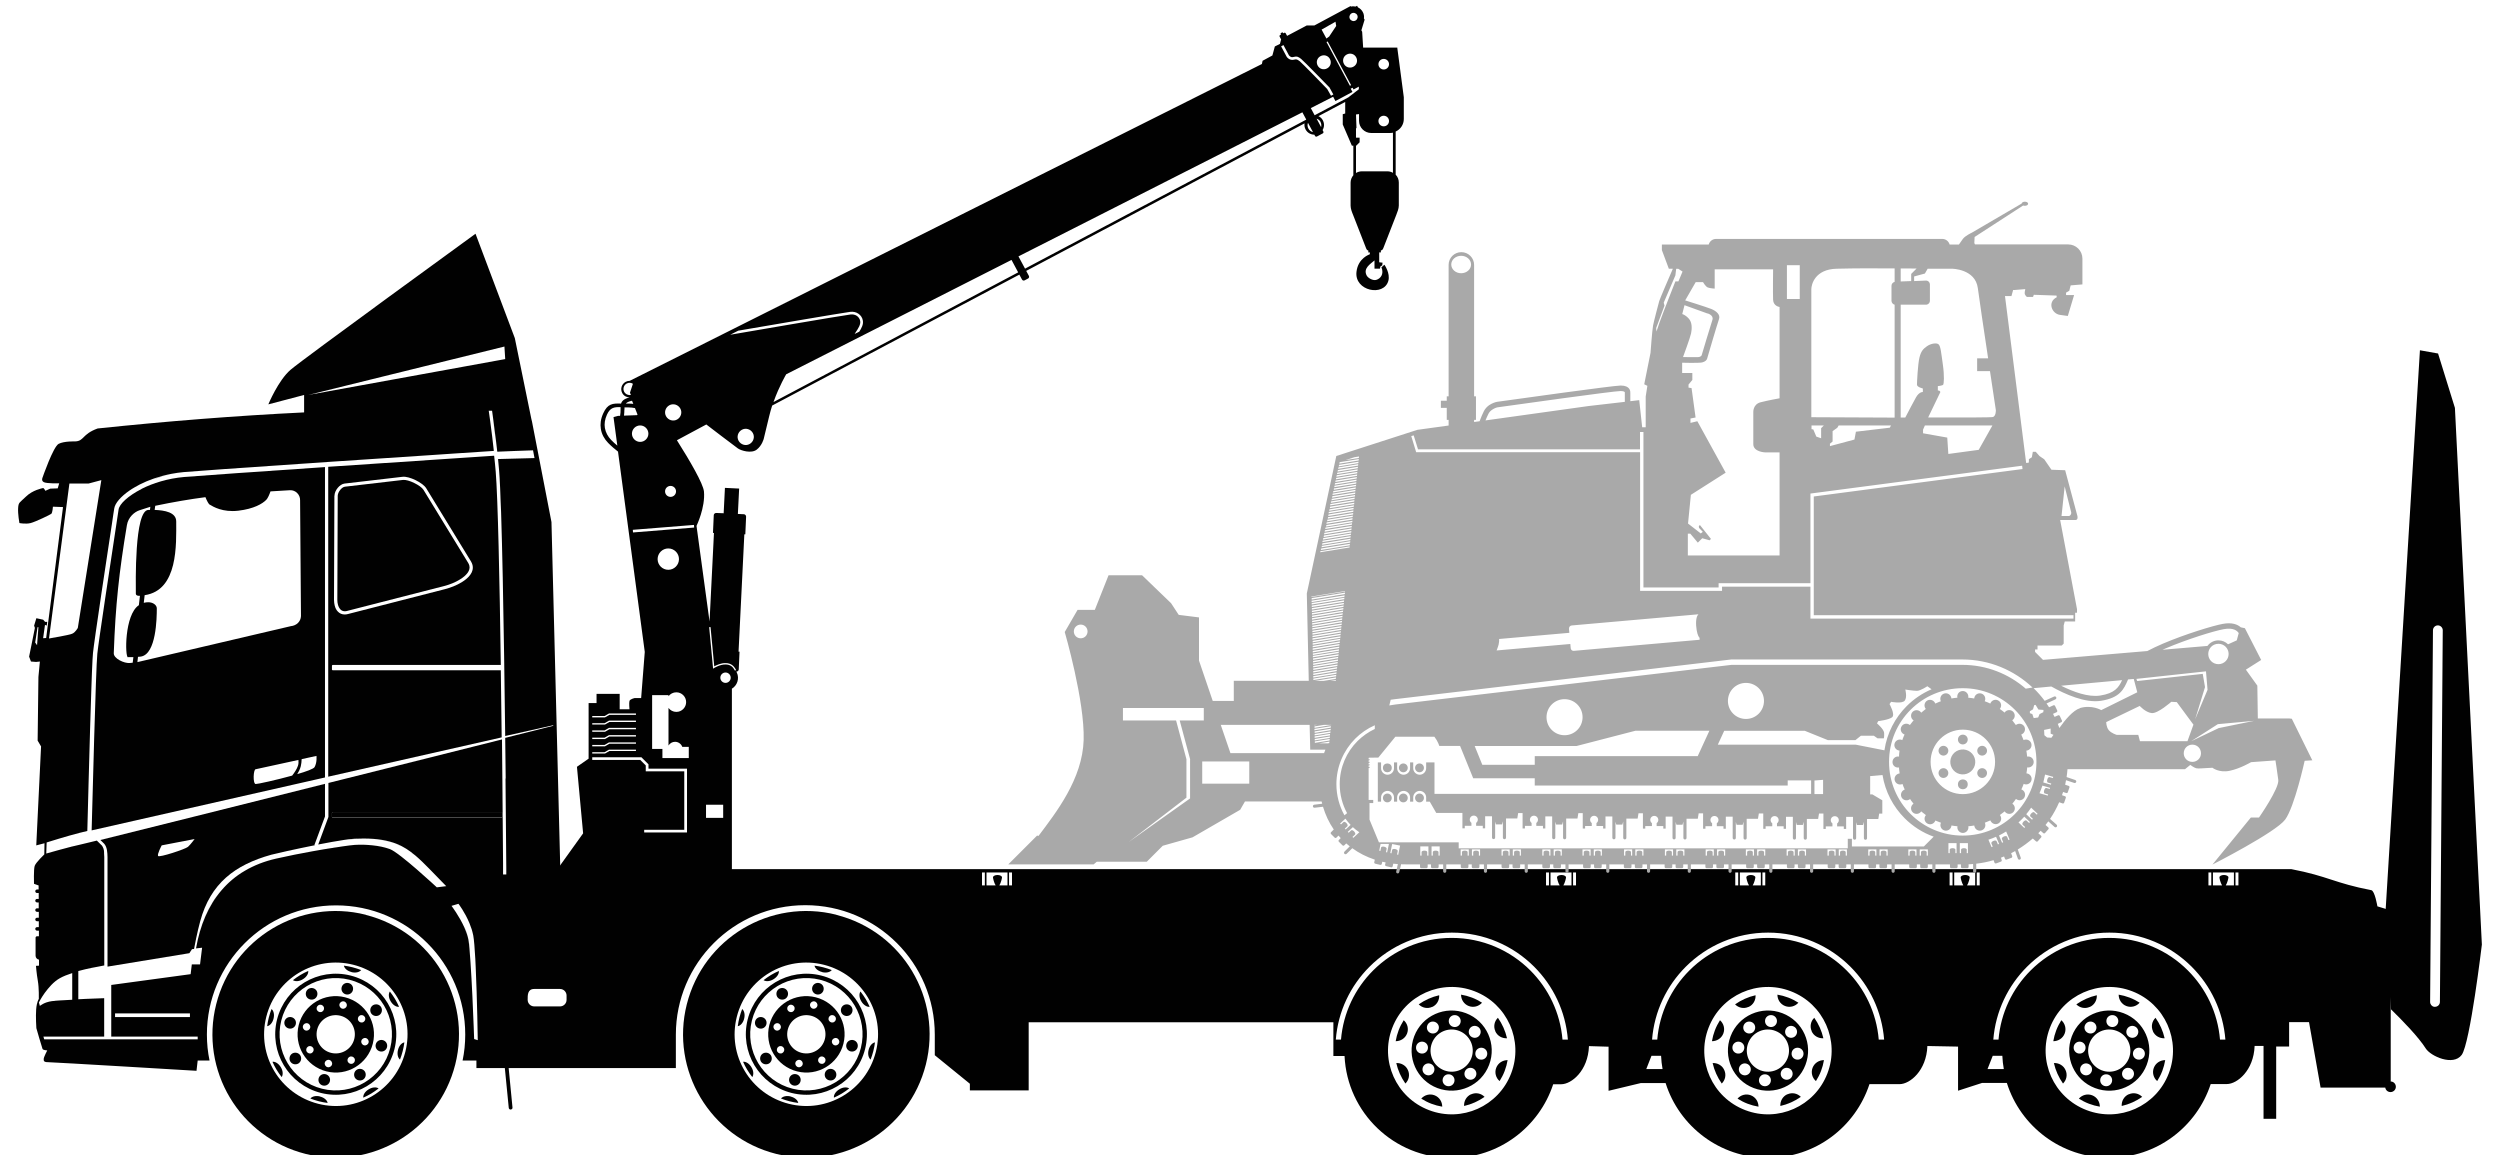 <?xml version="1.0" encoding="UTF-8"?>
<svg id="Calque_1" data-name="Calque 1" xmlns="http://www.w3.org/2000/svg" viewBox="0 0 255.09 117.9">
  <path d="M143.57,105.46c.19-.49.04-1.03-.34-1.36-.2.32-.38.66-.52,1.03-.14.37-.24.74-.3,1.11.5,0,.97-.29,1.16-.78Z" style="fill: #010101;"/>
  <path d="M146.13,102.75c.48-.21.75-.7.72-1.2-.75.17-1.46.49-2.09.93.35.36.89.48,1.37.26Z" style="fill: #010101;"/>
  <path d="M142.47,108.47c.17.75.49,1.46.93,2.09.36-.35.48-.89.26-1.37-.21-.48-.7-.75-1.2-.72Z" style="fill: #010101;"/>
  <path d="M146.38,111.76c-.49-.19-1.03-.04-1.36.34.32.2.66.38,1.03.52.37.14.74.24,1.11.3,0-.5-.29-.97-.78-1.16Z" style="fill: #010101;"/>
  <path d="M216.68,103.38c-2.11-.81-4.48.25-5.28,2.36-.81,2.11.25,4.48,2.36,5.28,2.11.81,4.48-.25,5.28-2.36.81-2.11-.25-4.48-2.36-5.28ZM214.93,104.12c.03-.33.33-.58.67-.54.33.03.58.33.54.67-.03.33-.33.58-.67.54-.33-.03-.58-.33-.54-.67ZM212.92,104.37c.26-.21.64-.17.86.09.21.26.17.64-.09.86-.26.21-.64.17-.86-.09s-.17-.64.09-.86ZM211.59,106.83c.03-.33.33-.58.67-.54.33.03.58.33.54.67-.03.33-.33.58-.67.54-.33-.03-.58-.33-.54-.67ZM213.24,109.59c-.26.21-.64.17-.86-.09-.21-.26-.17-.64.09-.86.26-.21.64-.17.86.09.21.26.17.64-.09.86ZM213.21,106.43c.43-1.11,1.67-1.67,2.78-1.24,1.11.43,1.67,1.67,1.24,2.78-.43,1.11-1.67,1.67-2.78,1.24-1.11-.43-1.67-1.67-1.24-2.78ZM215.51,110.29c-.03.33-.33.58-.67.54-.33-.03-.58-.33-.54-.67.03-.33.33-.58.67-.54.33.03.58.33.54.67ZM217.52,110.04c-.26.21-.64.17-.86-.09-.21-.26-.17-.64.09-.86.26-.21.64-.17.86.09.21.26.17.64-.09.86ZM218.85,107.58c-.03.33-.33.58-.67.54-.33-.03-.58-.33-.54-.67.03-.33.33-.58.67-.54.33.03.58.33.54.67ZM217.96,105.76c-.26.21-.64.17-.86-.09s-.17-.64.09-.86c.26-.21.64-.17.86.09.21.26.17.64-.09.86Z" style="fill: #010101;"/>
  <path d="M152.57,105.22c.21.48.7.75,1.2.72-.17-.75-.49-1.46-.93-2.09-.36.35-.48.89-.26,1.37Z" style="fill: #010101;"/>
  <path d="M178.65,111.76c-.49-.19-1.03-.04-1.36.34.32.2.66.38,1.03.52.37.14.74.24,1.11.3,0-.5-.29-.97-.78-1.16Z" style="fill: #010101;"/>
  <path d="M152.67,108.95c-.19.49-.04,1.03.34,1.36.2-.32.38-.66.52-1.03.14-.37.24-.74.3-1.11-.5,0-.97.29-1.16.78Z" style="fill: #010101;"/>
  <path d="M219.77,108.95c-.19.49-.04,1.03.34,1.36.2-.32.38-.66.52-1.03s.24-.74.3-1.11c-.5,0-.97.29-1.16.78Z" style="fill: #010101;"/>
  <path d="M216.96,102.65c.49.19,1.03.04,1.36-.34-.32-.2-.66-.38-1.03-.52-.37-.14-.74-.24-1.11-.3,0,.5.29.97.78,1.16Z" style="fill: #010101;"/>
  <path d="M150.11,111.65c-.48.21-.75.7-.72,1.2.75-.17,1.46-.49,2.09-.93-.35-.36-.89-.48-1.37-.26Z" style="fill: #010101;"/>
  <path d="M219.67,105.22c.21.48.7.75,1.2.72-.17-.75-.49-1.46-.93-2.09-.36.35-.48.89-.26,1.37Z" style="fill: #010101;"/>
  <path d="M213.48,111.76c-.49-.19-1.03-.04-1.36.34.32.2.66.38,1.03.52.37.14.74.24,1.11.3,0-.5-.29-.97-.78-1.16Z" style="fill: #010101;"/>
  <path d="M182.14,102.65c.49.19,1.03.04,1.36-.34-.32-.2-.66-.38-1.03-.52-.37-.14-.74-.24-1.11-.3,0,.5.29.97.78,1.16Z" style="fill: #010101;"/>
  <path d="M217.21,111.65c-.48.21-.75.7-.72,1.2.75-.17,1.46-.49,2.09-.93-.35-.36-.89-.48-1.37-.26Z" style="fill: #010101;"/>
  <path d="M178.41,102.75c.48-.21.75-.7.72-1.2-.75.17-1.46.49-2.09.93.35.36.89.48,1.37.26Z" style="fill: #010101;"/>
  <path d="M149.86,102.65c.49.19,1.03.04,1.36-.34-.32-.2-.66-.38-1.03-.52-.37-.14-.74-.24-1.11-.3,0,.5.29.97.78,1.16Z" style="fill: #010101;"/>
  <path d="M182.38,111.65c-.48.21-.75.7-.72,1.2.75-.17,1.46-.49,2.09-.93-.35-.36-.89-.48-1.37-.26Z" style="fill: #010101;"/>
  <path d="M174.75,108.47c.17.75.49,1.46.93,2.09.36-.35.48-.89.26-1.37-.21-.48-.7-.75-1.2-.72Z" style="fill: #010101;"/>
  <path d="M175.84,105.46c.19-.49.04-1.03-.34-1.36-.2.32-.38.66-.52,1.03-.14.37-.24.74-.3,1.11.5,0,.97-.29,1.16-.78Z" style="fill: #010101;"/>
  <path d="M184.85,105.22c.21.48.7.75,1.2.72-.17-.75-.49-1.46-.93-2.09-.36.35-.48.89-.26,1.37Z" style="fill: #010101;"/>
  <path d="M184.95,108.95c-.19.49-.04,1.03.34,1.36.2-.32.38-.66.52-1.03.14-.37.24-.74.3-1.11-.5,0-.97.29-1.16.78Z" style="fill: #010101;"/>
  <path d="M181.86,103.38c-2.11-.81-4.48.25-5.28,2.36-.81,2.11.25,4.48,2.36,5.28,2.11.81,4.48-.25,5.28-2.36.81-2.11-.25-4.48-2.36-5.28ZM180.1,104.12c.03-.33.33-.58.67-.54.33.03.58.33.54.67-.03.33-.33.58-.67.54-.33-.03-.58-.33-.54-.67ZM178.1,104.37c.26-.21.64-.17.86.09.21.26.17.64-.09.86-.26.21-.64.17-.86-.09-.21-.26-.17-.64.09-.86ZM176.77,106.83c.03-.33.33-.58.67-.54.33.03.58.33.54.67s-.33.58-.67.54c-.33-.03-.58-.33-.54-.67ZM178.42,109.59c-.26.21-.64.17-.86-.09-.21-.26-.17-.64.09-.86.26-.21.64-.17.86.09.21.26.17.64-.09.86ZM178.38,106.43c.43-1.11,1.67-1.67,2.78-1.24,1.11.43,1.67,1.67,1.24,2.78-.43,1.11-1.67,1.67-2.78,1.24-1.11-.43-1.67-1.67-1.24-2.78ZM180.69,110.29c-.03.33-.33.58-.67.54-.33-.03-.58-.33-.54-.67s.33-.58.67-.54c.33.03.58.33.54.67ZM182.69,110.04c-.26.21-.64.17-.86-.09-.21-.26-.17-.64.09-.86.26-.21.64-.17.86.09.21.26.17.64-.09.86ZM184.02,107.58c-.03.33-.33.58-.67.54-.33-.03-.58-.33-.54-.67.03-.33.33-.58.67-.54.33.03.58.33.54.67ZM183.14,105.76c-.26.21-.64.17-.86-.09-.21-.26-.17-.64.09-.86.26-.21.64-.17.86.09.21.26.17.64-.09.86Z" style="fill: #010101;"/>
  <path d="M213.23,102.75c.48-.21.75-.7.72-1.2-.75.17-1.46.49-2.09.93.35.36.89.48,1.37.26Z" style="fill: #010101;"/>
  <path d="M149.58,103.38c-2.11-.81-4.48.25-5.28,2.36s.25,4.48,2.36,5.28,4.48-.25,5.28-2.36c.81-2.11-.25-4.48-2.36-5.28ZM147.83,104.12c.03-.33.33-.58.67-.54.33.03.58.33.54.67-.03.33-.33.58-.67.54-.33-.03-.58-.33-.54-.67ZM145.82,104.37c.26-.21.64-.17.86.09s.17.64-.09.86c-.26.21-.64.17-.86-.09-.21-.26-.17-.64.09-.86ZM144.49,106.83c.03-.33.33-.58.67-.54.33.03.58.33.54.67-.03.33-.33.58-.67.54s-.58-.33-.54-.67ZM146.14,109.59c-.26.21-.64.17-.86-.09-.21-.26-.17-.64.09-.86.26-.21.64-.17.86.09.21.26.17.64-.09.86ZM146.11,106.43c.43-1.11,1.67-1.67,2.78-1.24,1.11.43,1.67,1.67,1.24,2.78-.43,1.11-1.67,1.67-2.78,1.24-1.11-.43-1.67-1.67-1.24-2.78ZM148.41,110.29c-.03.33-.33.58-.67.54-.33-.03-.58-.33-.54-.67s.33-.58.67-.54c.33.03.58.33.54.67ZM150.42,110.04c-.26.21-.64.17-.86-.09-.21-.26-.17-.64.09-.86.26-.21.64-.17.86.09.21.26.17.64-.09.86ZM151.75,107.58c-.03.33-.33.58-.67.54-.33-.03-.58-.33-.54-.67.03-.33.33-.58.67-.54.33.03.58.33.54.67ZM150.86,105.76c-.26.21-.64.17-.86-.09-.21-.26-.17-.64.09-.86.26-.21.64-.17.86.09.21.26.17.64-.09.86Z" style="fill: #010101;"/>
  <path d="M209.57,108.47c.17.75.49,1.46.93,2.09.36-.35.48-.89.26-1.37-.21-.48-.7-.75-1.2-.72Z" style="fill: #010101;"/>
  <path d="M210.67,105.46c.19-.49.04-1.03-.34-1.36-.2.32-.38.66-.52,1.03-.14.37-.24.74-.3,1.11.5,0,.97-.29,1.16-.78Z" style="fill: #010101;"/>
  <path d="M182.72,101.14c-3.35-1.28-7.1.39-8.39,3.74-1.28,3.35.39,7.1,3.74,8.39,3.35,1.28,7.1-.39,8.39-3.74,1.28-3.35-.39-7.11-3.74-8.39Z" style="fill: none;"/>
  <path d="M158.21,90.34h.93c-.16-.25-.27-.72-.27-.82,0-.13.21-.24.46-.24s.46.11.46.24c0,.1-.11.57-.27.82h.83v-1.32h-2.14v1.32Z" style="fill: none;"/>
  <path d="M178.18,89.53c0-.13.21-.24.46-.24s.46.11.46.24c0,.1-.11.57-.27.82h.83v-1.32h-2.14v1.32h.93c-.16-.25-.27-.72-.27-.82Z" style="fill: none;"/>
  <rect x="179.83" y="89.02" width=".29" height="1.32" style="fill: none;"/>
  <rect x="177.06" y="89.02" width=".3" height="1.32" style="fill: none;"/>
  <path d="M168.51,107.72l-.53,1.35h1.65c-.08-.44-.13-.89-.15-1.35h-.98Z" style="fill: none;"/>
  <path d="M148.12,95.16c-3.28,0-6.25,1.33-8.4,3.48-1.94,1.94-3.21,4.54-3.44,7.44h.53c.23-2.75,1.44-5.22,3.28-7.06,2.05-2.05,4.89-3.32,8.02-3.32s5.97,1.27,8.02,3.32c1.84,1.84,3.05,4.31,3.28,7.06h.53c-.23-2.9-1.5-5.5-3.44-7.44-2.15-2.15-5.12-3.48-8.4-3.48Z" style="fill: none;"/>
  <rect x="100.19" y="89.02" width=".29" height="1.32" style="fill: none;"/>
  <path d="M150.44,101.14c-3.35-1.28-7.1.39-8.39,3.74-1.28,3.35.39,7.1,3.74,8.39,3.35,1.28,7.1-.39,8.39-3.74,1.28-3.35-.39-7.11-3.74-8.39Z" style="fill: none;"/>
  <path d="M100.65,90.34h.93c-.16-.25-.27-.72-.27-.82,0-.13.21-.24.46-.24s.46.11.46.24c0,.1-.11.57-.27.82h.83v-1.32h-2.14v1.32Z" style="fill: none;"/>
  <rect x="102.96" y="89.02" width=".3" height="1.32" style="fill: none;"/>
  <rect x="157.75" y="89.02" width=".3" height="1.32" style="fill: none;"/>
  <rect x="160.52" y="89.02" width=".3" height="1.32" style="fill: none;"/>
  <path d="M215.22,95.16c-3.28,0-6.25,1.33-8.4,3.48-1.94,1.94-3.21,4.54-3.44,7.44h.53c.23-2.75,1.44-5.22,3.28-7.06,2.05-2.05,4.89-3.32,8.02-3.32s5.97,1.27,8.02,3.32c1.84,1.84,3.05,4.31,3.28,7.06h.53c-.23-2.9-1.5-5.5-3.44-7.44-2.15-2.15-5.12-3.48-8.4-3.48Z" style="fill: none;"/>
  <path d="M203.33,107.72l-.53,1.35h1.66c-.08-.44-.13-.89-.15-1.35h-.98Z" style="fill: none;"/>
  <path d="M225.8,90.34h.93c-.16-.25-.27-.72-.27-.82,0-.13.21-.24.46-.24s.46.11.46.24c0,.1-.11.57-.27.82h.83v-1.32h-2.14v1.32Z" style="fill: none;"/>
  <path d="M217.54,101.14c-3.35-1.28-7.1.39-8.39,3.74-1.28,3.35.39,7.1,3.74,8.39,3.35,1.28,7.1-.39,8.39-3.74s-.39-7.11-3.74-8.39Z" style="fill: none;"/>
  <path d="M180.39,95.16c-3.28,0-6.25,1.33-8.4,3.48-1.94,1.94-3.21,4.54-3.44,7.44h.53c.23-2.75,1.44-5.22,3.28-7.06,2.05-2.05,4.89-3.32,8.02-3.32s5.97,1.27,8.02,3.32c1.84,1.84,3.05,4.31,3.28,7.06h.53c-.23-2.9-1.5-5.5-3.44-7.44-2.15-2.15-5.12-3.48-8.4-3.48Z" style="fill: none;"/>
  <rect x="228.11" y="89.02" width=".3" height="1.32" style="fill: none;"/>
  <rect x="198.93" y="89.02" width=".3" height="1.32" style="fill: none;"/>
  <rect x="225.34" y="89.02" width=".29" height="1.32" style="fill: none;"/>
  <path d="M199.39,90.34h.93c-.16-.25-.27-.72-.27-.82,0-.13.21-.24.46-.24s.46.11.46.24c0,.1-.11.57-.27.82h.83v-1.32h-2.14v1.32Z" style="fill: none;"/>
  <rect x="201.7" y="89.02" width=".3" height="1.32" style="fill: none;"/>
  <path d="M243.95,110.33h-.01s0-16.21,0-16.21c.15-.03.26-.16.26-.31v-1.21c0-.12-.07-.22-.17-.28v-.77c0-.08-.07-.15-.15-.15s-.15.07-.15.15v.76c-.1.04-.17.14-.17.26v.21l-.98-.3s-.26-1.58-.62-1.65c-3.76-.72-4.41-1.43-8.18-2.15H75.39s-18.22,0-18.22,0l-.9-35.41-1.81-9.34h0s-.18-.93-.18-.93c-.02-.08-.04-.16-.06-.24l-1.69-8.26-4.01-10.65s-17.62,12.8-18.87,13.88c-1.26,1.08-2.27,3.53-2.27,3.53l3.65-.96v1.78c-6.97.34-14,.9-21.07,1.64-1.62.59-1.36,1.29-2.3,1.32,0,0-1.13-.04-1.68.25-.55.29-1.64,3.44-1.64,3.44,0,0-.16.33.14.47.29.15,1.56.12,1.56.12l-.15.51-.77.03-.49.22s-.15-.3-.24-.28c-.09.02-1.07.21-1.74.87-.67.65-.76.57-.8,1.17s.13,1.53.13,1.53c0,0,.65.13,1.15,0,.5-.13,1.97-.84,2.1-.94.13-.1.17-.73.17-.73l1.03.04-1.72,13.36-.31.02.19-1.36.18.07.05-.38h-.22s-.2-.22-.2-.22l-.69-.15-.23.76.08.23-.59,2.93.19.5.52.04.39-.04-.15,1.57-.08,6.5.35.59-.49,10.1.84-.22-.02,1.14s-.86.82-.98,1.17c-.12.36-.07,1.83-.07,1.83l.47.17v.41s-.16,0-.16,0c-.1,0-.18.08-.18.18s.08.18.18.18h.17v.6s-.17,0-.17,0c-.1,0-.18.08-.18.18s.08.18.18.18h.17v.6s-.17,0-.17,0c-.1,0-.18.08-.18.18h0c0,.1.08.18.18.18h.18v.6s-.18,0-.18,0c-.1,0-.18.08-.18.18h0c0,.1.08.18.18.18h.18v.6s-.18,0-.18,0c-.1,0-.18.08-.18.18s.08.18.18.18h.19v.57s-.19,0-.19,0c-.08,0-.15.07-.15.15v1.84c0,.2.15.37.35.4v.61s-.31.02-.31.02c0,0,.06.8.19,1.53.13.73.1,1.85.1,1.85,0,0-.21.29-.27,1.05s.02,1.93.02,1.93c0,0,.57,1.99.63,2.12.06.13.48.15.48.15,0,0-.36.69-.36.86s-.04.34.44.34,15.15.88,15.15.88l.12-1.05h1.21c-.18-.86-.27-1.74-.27-2.65,0-7.28,5.9-13.18,13.18-13.18s13.18,5.9,13.18,13.18c0,.91-.09,1.8-.27,2.65h1.41v.77h2.1s.8,0,.8,0l.4,4.06c.01.11.11.19.21.17.11-.01.19-.11.17-.21l-.39-4.02h17.06v-3.41c0-7.29,5.91-13.21,13.21-13.21s13.21,5.91,13.21,13.21v2.1l3.58,2.91v.68h6v-6.95h31.09v3.44h1.14c.27,5.79,5.05,10.4,10.91,10.4,4.85,0,8.95-3.16,10.38-7.52h.82c1.04,0,2.74-1.37,2.83-3.89l2,.06v4.5l3.29-.79h2.53c1.39,4.42,5.53,7.63,10.42,7.63s8.95-3.16,10.38-7.52h3.08c1.04,0,2.74-1.37,2.83-3.89l3.13.06v4.5l2.44-.79h2.54c1.39,4.42,5.53,7.63,10.42,7.63s8.95-3.16,10.38-7.52h1.65c1.04,0,2.74-1.37,2.83-3.89h.91v7.44h1.29v-7.38h1.32v-2.49h2.03l1.18,6.68h6.6c.04.26.25.46.54.46s.54-.24.54-.54-.24-.55-.54-.54ZM3.79,65.85h0s0,0,0,0l-.2-.29.12-.78.12-.78h.09s-.07.93-.07.93l-.07.92ZM51.47,35.36h0l.04.64.04.64-20.1,3.66h0s0,0,0,0l10.01-2.47,10.01-2.47ZM7.08,49.34h1.95l1.31-.35h0s0,0,0,0l-1.2,7.54-1.2,7.54s-.06.11-.16.24c-.1.13-.24.28-.41.35-.08.04-.27.09-.51.14-.24.05-.52.11-.8.16-.55.1-1.06.19-1.06.19h0l1.04-7.9,1.04-7.9ZM4.07,102.65h0s0,0,0,0l-.1-.36s.21-.44.59-.97c.19-.26.42-.55.68-.82.26-.27.55-.51.87-.69.35-.2.8-.37,1.26-.52h0s0,0,0,0v2.72c-.93.05-1.75.1-2.06.14-.42.06-.73.18-.93.29s-.3.19-.3.19ZM48.76,106.14l-.19-.06-.19-.06s-.07-2.09-.18-4.4c-.03-.58-.06-1.17-.09-1.75-.03-.58-.06-1.14-.1-1.66-.07-1.04-.14-1.9-.22-2.36-.08-.39-.23-.8-.4-1.2-.53-1.18-1.32-2.22-1.32-2.22l.71-.21h0s.66.85,1.13,2c.08.19.15.39.22.6.06.21.12.42.16.63.08.43.15,1.31.21,2.4.01.27.03.55.04.85.15,3.21.21,7.46.21,7.46h0s0,0,0,0ZM51.24,83.42h-17.3s-.07-.03-.07-.07v-.4s.03-.07.07-.07h17.3v.55ZM51.58,79.47c.04,4.33.07,7.75.08,9.12,0,.41,0,.63,0,.64h-.33s0-.23,0-.64c0-.14,0-.29,0-.47,0-1.23-.03-3.4-.05-6.13,0-.78-.02-1.6-.02-2.46-.01-1.29-.03-2.66-.04-4.08-3.03.76-6.68,1.68-10.56,2.65-2.33.58-4.74,1.19-7.15,1.79v3.47l-1.04,2.81c.97-.19,1.91-.36,2.65-.47.15-.02.29-.04.42-.06.26-.03.48-.05.65-.06.32-.01.62-.02.9-.02,1.43,0,2.48.19,3.37.54.36.14.68.31,1,.51.32.2.62.43.93.69.91.77,1.84,1.81,3.14,3.12l-.48.06-.48.06h0s-3.78-3.52-4.78-3.9c-.25-.09-.54-.17-.84-.24-.61-.13-1.28-.19-1.9-.21-.31,0-.6,0-.86.02-.26.02-.69.07-1.23.15-.54.08-1.2.18-1.93.3-.36.06-.75.13-1.14.2-1.18.21-2.47.47-3.72.75-1.19.27-2.25.69-3.17,1.23-.93.54-1.72,1.21-2.39,1.99-1.35,1.57-2.2,3.59-2.61,5.94l.62-.07h0l-.21,1.7h-.84l-.06.5-.06.5-4.05.55-4.05.55v5.27h8.82v.14s0,.14,0,.14H4.51s-.03-.09-.04-.14-.03-.09-.04-.14h6.2v-1.96s0-1.96,0-1.96c-.38.01-1.08.04-1.85.07-.26.01-.52.02-.79.04h0v-2.88c1.01-.28,1.93-.43,1.93-.43l.36-.07.36-.07c0-1.84,0-3.69,0-5.53s0-3.68,0-5.53c0-.12-.02-.23-.02-.35,0-.12,0-.24-.02-.35-.01-.07-.03-.12-.05-.18-.02-.06-.04-.11-.07-.16s-.05-.1-.08-.13c-.09-.09-.29-.29-.52-.51-.26.06-.49.12-.7.17-.62.15-.98.24-1.04.25-.78.15-3.42.9-3.42.9h0s0,0,0,0l.04-1.13s2.06-.65,3.4-.99c.02,0,.05-.01.09-.02.04-.01.1-.02.16-.04.13-.03.3-.07.5-.12,0-.36.03-1.01.05-1.87.02-.85.05-1.91.08-3.07.01-.46.03-.94.04-1.43.07-2.7.16-5.72.24-8.05.02-.63.04-1.22.06-1.73.04-1.02.08-1.75.11-2.03.03-.33.14-1.08.28-2.09.32-2.26.85-5.78,1.27-8.55.14-.92.27-1.76.37-2.44.07-.43.12-.8.16-1.09s.07-.48.09-.57c.08-.51.64-1.19,1.56-1.82.15-.11.32-.21.49-.31s.35-.2.54-.3c.9-.46,2-.85,3.23-1.09.41-.08.84-.14,1.27-.18.7-.06,2.19-.17,4.17-.31,5.6-.4,15.07-1.03,21.31-1.44.73-.05,1.42-.09,2.06-.14.32-.02.62-.04.91-.06.57-.04,1.09-.07,1.53-.1.88-.06,1.46-.1,1.66-.11-.11-1.03-.23-1.99-.37-3.03-.05-.35-.09-.7-.15-1.07h.34c.03.26.07.49.1.73.11.84.21,1.63.31,2.42.04.34.08.68.12,1.03.57-.02,1.1-.04,1.67-.07.58-.02,1.21-.04,1.98-.07h0l.15.79-1.86.05-1.86.05c.04.41.08.81.11,1.19.04.43.07,1.01.1,1.72.03.71.07,1.54.1,2.48.12,3.76.23,9.17.31,14.69.04,2.76.08,5.55.11,8.18l4.9-1.1h0v.03s0,.03,0,.03l-4.9,1.23c.02,1.43.03,2.81.05,4.11ZM19.38,103.4v.38h-7.64v-.38h7.64ZM57.81,102.02c0,.37-.3.67-.67.67h-2.63c-.37,0-.67-.3-.67-.67,0-.48-.02-1.11.67-1.11h2.63c.37,0,.67.3.67.67v.44ZM100.49,90.34h-.29v-1.32h.29v1.32ZM102.8,90.34h-.83c.16-.25.27-.72.27-.82,0-.13-.21-.24-.46-.24s-.46.11-.46.24c0,.1.11.57.27.82h-.93v-1.32h2.14v1.32ZM103.26,90.34h-.3v-1.32h.3v1.32ZM157.75,89.02h.3v1.32h-.3v-1.32ZM154.19,109.53c-1.28,3.35-5.04,5.03-8.39,3.74-3.35-1.28-5.03-5.04-3.74-8.39,1.28-3.35,5.04-5.03,8.39-3.74,3.35,1.28,5.03,5.04,3.74,8.39ZM159.43,106.08c-.23-2.75-1.44-5.22-3.28-7.06-2.05-2.05-4.89-3.32-8.02-3.32s-5.97,1.27-8.02,3.32c-1.84,1.84-3.05,4.31-3.28,7.06h-.53c.23-2.9,1.5-5.5,3.44-7.44,2.15-2.15,5.12-3.48,8.4-3.48s6.25,1.33,8.4,3.48c1.94,1.94,3.21,4.54,3.44,7.44h-.53ZM160.35,90.34h-.83c.16-.25.27-.72.27-.82,0-.13-.21-.24-.46-.24s-.46.11-.46.24c0,.1.11.57.27.82h-.93v-1.32h2.14v1.32ZM160.81,90.34h-.3v-1.32h.3v1.32ZM179.83,89.02h.29v1.32h-.29v-1.32ZM177.53,89.02h2.14v1.32h-.83c.16-.25.27-.72.27-.82,0-.13-.21-.24-.46-.24s-.46.11-.46.24c0,.1.11.57.27.82h-.93v-1.32ZM177.06,89.02h.3v1.32h-.3v-1.32ZM167.98,109.08l.53-1.35h.98c.02.46.07.91.15,1.35h-1.65ZM186.46,109.53c-1.28,3.35-5.04,5.03-8.39,3.74-3.35-1.28-5.03-5.04-3.74-8.39,1.28-3.35,5.04-5.03,8.39-3.74,3.35,1.28,5.03,5.04,3.74,8.39ZM191.7,106.08c-.23-2.75-1.44-5.22-3.28-7.06-2.05-2.05-4.89-3.32-8.02-3.32s-5.97,1.27-8.02,3.32c-1.84,1.84-3.05,4.31-3.28,7.06h-.53c.23-2.9,1.5-5.5,3.44-7.44,2.15-2.15,5.12-3.48,8.4-3.48s6.25,1.33,8.4,3.48c1.94,1.94,3.21,4.54,3.44,7.44h-.53ZM199.23,90.34h-.3v-1.32h.3v1.32ZM201.54,90.34h-.83c.16-.25.27-.72.27-.82,0-.13-.21-.24-.46-.24s-.46.11-.46.24c0,.1.11.57.27.82h-.93v-1.32h2.14v1.32ZM202,90.34h-.3v-1.32h.3v1.32ZM225.34,89.02h.29v1.32h-.29v-1.32ZM202.8,109.08l.53-1.35h.98c.02.46.07.91.15,1.35h-1.66ZM221.29,109.53c-1.28,3.35-5.04,5.03-8.39,3.74-3.35-1.28-5.03-5.04-3.74-8.39,1.28-3.35,5.04-5.03,8.39-3.74,3.35,1.28,5.03,5.04,3.74,8.39ZM226.52,106.08c-.23-2.75-1.44-5.22-3.28-7.06-2.05-2.05-4.89-3.32-8.02-3.32s-5.97,1.27-8.02,3.32c-1.84,1.84-3.05,4.31-3.28,7.06h-.53c.23-2.9,1.5-5.5,3.44-7.44,2.15-2.15,5.12-3.48,8.4-3.48s6.25,1.33,8.4,3.48c1.94,1.94,3.21,4.54,3.44,7.44h-.53ZM227.94,90.34h-.83c.16-.25.27-.72.27-.82,0-.13-.21-.24-.46-.24s-.46.11-.46.24c0,.1.11.57.27.82h-.93v-1.32h2.14v1.32ZM228.4,90.34h-.3v-1.32h.3v1.32Z" style="fill: #010101;"/>
  <path d="M7.36,99.3h0c-.46.15-.91.32-1.26.52-.32.18-.61.42-.87.69.26-.27.55-.51.87-.69.35-.2.8-.37,1.26-.52Z" style="fill: #010101;"/>
  <path d="M4.55,101.33c-.38.53-.59.97-.59.97l.1.36h0s-.1-.36-.1-.36c0,0,.21-.44.59-.97Z" style="fill: #010101;"/>
  <path d="M4.55,101.33c.19-.26.42-.55.68-.82-.26.27-.49.55-.68.82Z" style="fill: #010101;"/>
  <polygon points="51.47 35.36 51.47 35.36 51.51 35.99 51.47 35.36" style="fill: #010101;"/>
  <polygon points="31.45 40.3 41.46 37.83 31.45 40.3 31.45 40.3" style="fill: #010101;"/>
  <polygon points="3.71 64.79 3.59 65.57 3.79 65.85 3.79 65.85 3.59 65.57 3.71 64.79" style="fill: #010101;"/>
  <polygon points="3.83 64.01 3.83 64.01 3.92 64.02 3.86 64.94 3.92 64.02 3.83 64.01" style="fill: #010101;"/>
  <polygon points="10.33 48.98 10.33 48.98 9.14 56.52 10.33 48.98" style="fill: #010101;"/>
  <polygon points="5 65.13 6.04 57.23 5 65.13 5 65.13" style="fill: #010101;"/>
  <path d="M48.2,101.61c.11,2.32.18,4.4.18,4.4l.19.06-.19-.06s-.07-2.09-.18-4.4Z" style="fill: #010101;"/>
  <path d="M47.4,94.64c.18.39.32.8.4,1.2.07.46.15,1.32.22,2.36-.07-1.04-.14-1.9-.22-2.36-.08-.39-.23-.8-.4-1.2Z" style="fill: #010101;"/>
  <path d="M48.56,98.68c.15,3.21.21,7.46.21,7.46h0s-.06-4.24-.21-7.46Z" style="fill: #010101;"/>
  <path d="M46.79,92.21h0s.66.85,1.13,2c-.47-1.15-1.13-2-1.13-2Z" style="fill: #010101;"/>
  <path d="M48.11,99.86c-.03-.58-.06-1.14-.1-1.66.03.52.07,1.08.1,1.66Z" style="fill: #010101;"/>
  <path d="M53.85,102.02c0-.48-.02-1.11.67-1.11h0c-.69,0-.67.63-.67,1.11,0,.37.3.67.67.67h0c-.37,0-.67-.3-.67-.67Z" style="fill: #010101;"/>
  <path d="M50.3,42.71c-.03-.24-.06-.48-.1-.73h-.34s.34,0,.34,0c.03.25.07.49.1.73Z" style="fill: #010101;"/>
  <path d="M50.91,48.09c.04.43.07,1.01.1,1.72-.03-.71-.07-1.29-.1-1.72-.03-.38-.07-.78-.11-1.19l1.86-.05-1.86.05c.04.41.08.81.11,1.19Z" style="fill: #010101;"/>
  <path d="M54.38,46.02c-.77.02-1.4.05-1.98.07.58-.02,1.21-.04,1.98-.07h0Z" style="fill: #010101;"/>
  <rect x="53.98" y="72.11" height="5.02" style="fill: #010101;"/>
  <path d="M51.02,49.81c.03.71.07,1.54.1,2.48-.03-.94-.06-1.77-.1-2.48Z" style="fill: #010101;"/>
  <path d="M50.72,46.15c-.04-.35-.08-.69-.12-1.03.04.34.08.68.12,1.03h0Z" style="fill: #010101;"/>
  <path d="M8.14,85.01s.05-.01.09-.02c-.04.01-.07.02-.09.02-1.34.34-3.4.99-3.4.99l-.04,1.13h0s.04-1.13.04-1.13c0,0,2.06-.65,3.4-.99Z" style="fill: #010101;"/>
  <path d="M47.19,46.28c.57-.04,1.09-.07,1.53-.1-.44.03-.95.06-1.53.1Z" style="fill: #010101;"/>
  <path d="M11.57,52.49c-.04.28-.1.65-.16,1.09-.1.68-.23,1.52-.37,2.44.14-.92.27-1.76.37-2.44.07-.43.12-.8.16-1.09Z" style="fill: #010101;"/>
  <path d="M9.16,85.97c.21-.05.44-.11.7-.17h0c-.26.06-.49.12-.7.17Z" style="fill: #010101;"/>
  <path d="M13.21,50.1c-.92.63-1.48,1.31-1.56,1.82-.01.09-.04.28-.09.57.04-.28.07-.48.09-.57.08-.51.64-1.19,1.56-1.82Z" style="fill: #010101;"/>
  <path d="M50.01,43.04c.14,1.04.26,2,.37,3.03-.2.01-.78.05-1.66.11.88-.06,1.46-.1,1.66-.11-.11-1.03-.23-1.99-.37-3.03Z" style="fill: #010101;"/>
  <path d="M37.08,85.58c1.43,0,2.48.19,3.37.54-.89-.36-1.94-.54-3.37-.54Z" style="fill: #010101;"/>
  <path d="M40.45,86.12c.36.14.68.31,1,.51-.32-.2-.65-.37-1-.51Z" style="fill: #010101;"/>
  <path d="M51.27,82c0-.78-.02-1.6-.02-2.46,0,.86.02,1.68.02,2.46Z" style="fill: #010101;"/>
  <polygon points="44.54 90.57 45.02 90.5 44.54 90.57 44.54 90.57" style="fill: #010101;"/>
  <path d="M51.33,88.13c0-1.23-.03-3.4-.05-6.13.03,2.73.04,4.9.05,6.13Z" style="fill: #010101;"/>
  <polygon points="20.13 106.08 20.13 105.95 20.13 106.08 20.13 106.08" style="fill: #010101;"/>
  <path d="M9.03,79.9c.01-.46.03-.94.04-1.43-.01.49-.03.97-.04,1.43Z" style="fill: #010101;"/>
  <path d="M44.23,46.47c.73-.05,1.42-.09,2.06-.14-.63.04-1.32.09-2.06.14Z" style="fill: #010101;"/>
  <path d="M9.07,78.46c.07-2.7.16-5.72.24-8.05-.08,2.33-.17,5.35-.24,8.05Z" style="fill: #010101;"/>
  <path d="M10.53,86.6c-.02-.06-.04-.11-.07-.16.03.05.05.1.07.16Z" style="fill: #010101;"/>
  <path d="M4.51,106.08h0s-.03-.09-.04-.14c.01.05.03.09.04.14Z" style="fill: #010101;"/>
  <path d="M51.33,89.23h.33s0-.23,0-.64c0,.41,0,.63,0,.64h-.33Z" style="fill: #010101;"/>
  <rect x="20.27" y="96.46" height=".62" style="fill: #010101;"/>
  <polygon points="10.63 103.85 10.63 105.81 10.63 105.81 10.63 103.85" style="fill: #010101;"/>
  <polygon points="15.35 99.99 19.4 99.44 19.46 98.94 19.4 99.44 15.35 99.99" style="fill: #010101;"/>
  <path d="M56.44,74.1v.03s-4.9,1.23-4.9,1.23c.02,1.43.03,2.81.05,4.11-.01-1.3-.03-2.68-.05-4.11l4.9-1.23v-.03Z" style="fill: #010101;"/>
  <path d="M8.78,101.96c.77-.03,1.47-.06,1.85-.07h0c-.38.01-1.08.04-1.85.07Z" style="fill: #010101;"/>
  <path d="M9.92,98.69l.36-.07-.36.07s-.92.15-1.93.43v2.88h0v-2.88c1.01-.28,1.93-.43,1.93-.43Z" style="fill: #010101;"/>
  <path d="M40.64,78.1c3.88-.97,7.53-1.89,10.56-2.65h0c-3.03.76-6.68,1.68-10.56,2.65Z" style="fill: #010101;"/>
  <path d="M33.5,83.37l-1.04,2.81h0l1.04-2.81v-3.47c2.41-.6,4.82-1.21,7.15-1.79-2.33.58-4.74,1.19-7.15,1.79v3.47Z" style="fill: #010101;"/>
  <path d="M10.6,87.14c0,.12.02.23.02.35,0,1.84,0,3.68,0,5.53,0-1.84,0-3.68,0-5.53,0-.12-.02-.23-.02-.35Z" style="fill: #010101;"/>
  <path d="M33.87,82.94s.03-.07.07-.07h0s-.07.03-.07.07v.4s.03.07.07.07h0s-.07-.03-.07-.07v-.4Z" style="fill: #010101;"/>
  <path d="M4.07,102.65s.1-.09.3-.19c-.2.1-.3.19-.3.19h0Z" style="fill: #010101;"/>
  <path d="M7.36,102.03v-2.72h0v2.72c-.93.05-1.75.1-2.06.14-.42.06-.73.18-.93.29.2-.1.51-.23.93-.29.3-.05,1.13-.1,2.06-.14Z" style="fill: #010101;"/>
  <path d="M33.94,82.87s-.07.03-.07.07v.4s.03.07.07.07h17.3v-.55h-17.3Z" style="fill: #010101;"/>
  <path d="M48.52,97.84c-.06-1.08-.13-1.97-.21-2.4-.04-.22-.1-.43-.16-.63.06.21.12.42.16.63.08.43.15,1.31.21,2.4Z" style="fill: #010101;"/>
  <polygon points="48.76 106.14 48.76 106.14 48.58 106.07 48.76 106.14" style="fill: #010101;"/>
  <path d="M46.79,92.21h0l-.71.21s.79,1.04,1.32,2.22c-.53-1.18-1.32-2.22-1.32-2.22l.71-.21Z" style="fill: #010101;"/>
  <polygon points="31.45 40.3 31.45 40.3 51.55 36.63 51.51 35.99 51.55 36.63 31.45 40.3" style="fill: #010101;"/>
  <polygon points="51.47 35.36 41.46 37.83 51.47 35.36 51.47 35.36" style="fill: #010101;"/>
  <path d="M7.37,64.65c-.08.04-.27.09-.51.14.24-.05.43-.1.51-.14.17-.07.31-.22.41-.35-.1.13-.24.28-.41.35Z" style="fill: #010101;"/>
  <path d="M7.78,64.3c.1-.13.16-.24.16-.24l1.2-7.54-1.2,7.54s-.06.11-.16.24Z" style="fill: #010101;"/>
  <path d="M5,65.13s.51-.08,1.06-.19c-.55.1-1.06.19-1.06.19h0Z" style="fill: #010101;"/>
  <polygon points="7.08 49.34 6.04 57.23 7.08 49.34 7.08 49.34" style="fill: #010101;"/>
  <rect x="9" y="49.16" width="1.35" height="0" style="fill: #010101;"/>
  <polygon points="3.83 64.01 3.71 64.79 3.83 64.01 3.83 64.01" style="fill: #010101;"/>
  <polygon points="3.79 65.85 3.86 64.94 3.79 65.85 3.79 65.85" style="fill: #010101;"/>
  <path d="M57.14,100.91h0c.37,0,.67.3.67.67v.44c0,.37-.3.67-.67.67h0c.37,0,.67-.3.67-.67v-.44c0-.37-.3-.67-.67-.67Z" style="fill: #010101;"/>
  <path d="M41.45,86.64c.32.2.62.43.93.69-.3-.26-.61-.49-.93-.69Z" style="fill: #010101;"/>
  <path d="M51.2,75.45c.02,1.42.03,2.79.04,4.08-.01-1.29-.03-2.66-.04-4.08h0Z" style="fill: #010101;"/>
  <path d="M51.33,89.23h0s0-.23,0-.64c0,.41,0,.63,0,.64Z" style="fill: #010101;"/>
  <path d="M51.58,79.47c.04,4.33.07,7.75.08,9.12-.01-1.37-.04-4.79-.08-9.12Z" style="fill: #010101;"/>
  <path d="M9.86,85.8h0c.23.22.43.42.52.51.03.03.06.09.08.13-.03-.05-.05-.1-.08-.13-.09-.09-.29-.29-.52-.51Z" style="fill: #010101;"/>
  <polygon points="52.67 46.86 54.53 46.81 54.38 46.02 54.38 46.02 54.53 46.81 52.67 46.86" style="fill: #010101;"/>
  <polygon points="11.3 105.81 11.3 105.81 11.3 100.54 15.35 99.99 11.3 100.54 11.3 105.81" style="fill: #010101;"/>
  <path d="M24.96,88.88c.93-.54,1.98-.96,3.17-1.23,1.24-.28,2.53-.54,3.72-.75-1.18.21-2.47.47-3.72.75-1.19.27-2.25.69-3.17,1.23Z" style="fill: #010101;"/>
  <path d="M52.4,46.09c-.58.02-1.1.04-1.67.07h0c.57-.02,1.1-.04,1.67-.07Z" style="fill: #010101;"/>
  <path d="M51.53,75.17c-.03-2.63-.07-5.42-.11-8.18.04,2.76.08,5.55.11,8.18h0Z" style="fill: #010101;"/>
  <path d="M49.86,41.97c.05.37.1.72.15,1.07-.05-.35-.09-.7-.15-1.07h0Z" style="fill: #010101;"/>
  <polygon points="56.43 74.07 56.43 74.07 56.44 74.1 56.43 74.07" style="fill: #010101;"/>
  <path d="M50.3,42.71c.11.84.21,1.63.31,2.42-.09-.79-.19-1.58-.31-2.42Z" style="fill: #010101;"/>
  <path d="M19.96,96.81c.41-2.35,1.27-4.37,2.61-5.94-1.35,1.57-2.2,3.59-2.61,5.94h0Z" style="fill: #010101;"/>
  <polygon points="19.46 98.94 19.53 98.44 19.53 98.44 19.46 98.94" style="fill: #010101;"/>
  <path d="M8.95,82.96c-.02.85-.04,1.51-.05,1.87-.21.05-.38.09-.5.12.13-.03.3-.07.5-.12,0-.36.03-1.01.05-1.87Z" style="fill: #010101;"/>
  <polygon points="10.63 101.89 10.63 103.85 10.63 101.89 10.63 101.89" style="fill: #010101;"/>
  <path d="M10.63,93.01c0,1.84,0,3.69,0,5.53l-.36.07.36-.07c0-1.84,0-3.69,0-5.53Z" style="fill: #010101;"/>
  <path d="M10.53,86.6c.02.06.04.11.05.18.02.11.02.23.02.35,0-.12,0-.24-.02-.35-.01-.07-.03-.12-.05-.18Z" style="fill: #010101;"/>
  <path d="M4.7,87.13h0s2.64-.76,3.42-.9c.06-.01.43-.1,1.04-.25-.62.15-.98.24-1.04.25-.78.15-3.42.9-3.42.9Z" style="fill: #010101;"/>
  <path d="M22.92,47.92c-1.98.14-3.47.25-4.17.31-.44.04-.86.1-1.27.18.41-.08.84-.14,1.27-.18.7-.06,2.19-.17,4.17-.31Z" style="fill: #010101;"/>
  <path d="M9.76,64.57c-.14,1-.25,1.76-.28,2.09-.03.28-.07,1.01-.11,2.03.04-1.02.08-1.75.11-2.03.03-.33.14-1.08.28-2.09Z" style="fill: #010101;"/>
  <path d="M17.47,48.4c-1.23.23-2.33.63-3.23,1.09-.19.1-.37.2-.54.3.17-.1.35-.2.54-.3.9-.46,2-.85,3.23-1.09Z" style="fill: #010101;"/>
  <path d="M38.92,86.43c.3.06.59.14.84.24,1.01.38,4.78,3.9,4.78,3.9h0s-3.78-3.52-4.78-3.9c-.25-.09-.54-.17-.84-.24Z" style="fill: #010101;"/>
  <path d="M7.99,102c.27-.01.53-.02.79-.04-.26.01-.52.02-.79.04h0Z" style="fill: #010101;"/>
  <path d="M24.96,88.88c-.93.54-1.72,1.21-2.39,1.99.67-.78,1.47-1.45,2.39-1.99Z" style="fill: #010101;"/>
  <path d="M34.92,86.39c.54-.08.97-.13,1.23-.15.26-.02.56-.03.86-.02-.31,0-.6,0-.86.02-.26.02-.69.07-1.23.15Z" style="fill: #010101;"/>
  <path d="M35.1,85.71c-.74.11-1.68.28-2.65.47h0c.97-.19,1.91-.36,2.65-.47Z" style="fill: #010101;"/>
  <path d="M4.43,105.81s.03.09.04.14c-.01-.05-.03-.09-.04-.14h0Z" style="fill: #010101;"/>
  <rect x="19.62" y="97.59" width="1.71" transform="translate(-78.89 105.94) rotate(-82.96)" style="fill: #010101;"/>
  <path d="M37.08,85.58c-.29,0-.59,0-.9.02-.17,0-.39.03-.65.06.26-.03.48-.05.65-.06.32-.01.62-.02.9-.02Z" style="fill: #010101;"/>
  <polygon points="20.13 105.81 20.13 105.81 20.13 105.95 20.13 105.81" style="fill: #010101;"/>
  <path d="M34.92,86.39c-.54.08-1.2.18-1.93.3.73-.12,1.39-.23,1.93-.3Z" style="fill: #010101;"/>
  <path d="M45.51,90.44l-.48.06.48-.06c-1.3-1.31-2.22-2.34-3.14-3.12.91.77,1.84,1.81,3.14,3.12Z" style="fill: #010101;"/>
  <path d="M10.62,86.08c.15.16.24.39.29.64.04.24.06.51.06.76v11.15l8.35-1.37.27-.41.21-.02c.06-.34.32-1.71.63-2.84,1.05-3.84,3.52-5.74,7.26-6.78.41-.11,2.44-.57,4.45-.97l-.06-.02,1.08-2.91v-3.33c-9.47,2.37-18.83,4.72-22.92,5.73.17.16.31.3.38.37ZM16.49,86.26l3.37-.65s-.42.57-.68.8c-.26.23-2.95,1.12-3.05.93-.11-.19.37-1.08.37-1.08Z" style="fill: #010101;"/>
  <path d="M14.45,49.89c-1.39.71-2.27,1.54-2.35,2.1-.04.25-.12.83-.25,1.66-.55,3.63-1.79,11.78-1.92,13.06-.15,1.44-.51,15.41-.58,18.02,3.44-.79,13.56-3.08,23.81-5.4v-31.67c-6.48.44-12.69.87-14.37,1.01-1.69.15-3.19.63-4.34,1.21ZM13.07,67.05c.09,0,.3,0,.54,0l-.07.57-.29.03c-.56.06-1.69-.46-1.64-1.02.17-4.86.54-8.25,1.34-13.05.13-.8.76-1.35,1.3-1.52l1.09-.35-.04.32c-.05,0-.1,0-.15,0-1.46,0-1.29,7.58-1.29,8.56,0,.11.12.2.27.2.05,0,.1,0,.15,0l-.11.96c-1.48.97-1.43,5.32-1.11,5.32ZM26.09,80c-.31-.02-.24-1.52,0-1.51l4.36-.95c.02.19.02.4-.05.6-.1.32-.37.72-.59,1-1.62.45-3.54.87-3.73.86ZM32.29,77.14s.08.63-.19,1.13c-.1.18-.84.45-1.77.72.13-.21.28-.49.36-.8.06-.24.08-.5.09-.73l1.51-.33ZM21.42,51.5c.31.19,1.3.8,2.9.61,1.59-.19,2.46-.71,2.85-1.11.14-.14.3-.49.43-.86.64-.04,1.3-.08,1.99-.12.57-.03,1.05.46,1.03,1.03l.09,11.81c-.02.57-.47.98-1.03,1.03l-15.66,3.67.06-.54c.14,0,.25-.02.32-.03,1.54-.28,1.6-3.89,1.6-4.91,0-.34-.38-.62-.85-.63-.17,0-.33.02-.48.06l.09-.78c3.44-.5,3.22-5.22,3.22-7.52,0-.94-1.18-1.14-2.2-1.18l.06-.42c1.87-.39,3.52-.67,5.12-.88.15.37.32.7.45.78Z" style="fill: #010101;"/>
  <path d="M33.94,68.39s-.07-.03-.07-.07v-.4s.03-.07.07-.07h17.16c-.12-8.58-.3-17.06-.52-19.73-.04-.51-.1-1.05-.16-1.62-.83.05-9.03.6-16.93,1.13v31.62c6.42-1.45,12.86-2.91,17.7-4.01-.03-2.21-.06-4.53-.09-6.85h-17.17ZM34.13,50.58c0-.26.13-.56.33-.8.19-.23.44-.41.7-.44l5.92-.69c.33-.04.85.11,1.32.34.47.23.91.54,1.09.83l4.57,7.47c.07.12.12.24.15.35.09.36,0,.7-.22,1-.2.29-.52.55-.88.77-.52.32-1.15.56-1.69.7l-9.9,2.54c-.12.03-.23.05-.34.05-.29,0-.51-.1-.69-.28-.17-.16-.28-.39-.34-.64-.04-.17-.07-.36-.07-.55l.04-10.65Z" style="fill: #010101;"/>
  <path d="M34.74,62.19c.11.11.26.18.45.18.08,0,.16-.01.25-.04l9.9-2.54c.51-.13,1.11-.36,1.6-.67.33-.2.6-.43.78-.68.16-.23.24-.47.17-.73-.02-.08-.06-.17-.11-.26l-4.57-7.47c-.14-.23-.52-.49-.95-.7-.42-.21-.87-.34-1.14-.31l-5.92.69c-.17.02-.34.15-.48.32-.15.18-.25.41-.26.59l-.04,10.65c0,.16.02.32.06.47.05.19.13.36.25.48Z" style="fill: #010101;"/>
  <path d="M243.96,102.98c1.22,1.19,2.82,2.84,3.56,4.01.5.78,2.79,1.82,3.66.65.86-1.17,2.06-11.26,2.06-11.26l-2.75-54.76-1.72-5.55-1.85-.33-3.6,58.74.64,8.5ZM248.45,102.73s-.06,0-.08,0c-.24-.04-.41-.25-.41-.5l.29-37.92c0-.28.23-.5.5-.5.27,0,.5.23.5.5l-.29,37.92c0,.28-.23.5-.5.5Z" style="fill: #010101;"/>
  <g>
    <path d="M80.12,101.92c.28-.17.37-.53.21-.82-.17-.28-.53-.37-.82-.21-.28.17-.37.53-.21.82.17.28.53.37.82.21Z" style="fill: #010101;"/>
    <path d="M83.31,101.46c.32.08.64-.11.72-.43.08-.32-.11-.64-.43-.72-.32-.08-.64.11-.72.43-.08.32.11.64.43.72Z" style="fill: #010101;"/>
    <path d="M81.25,109.61c-.32-.08-.64.11-.72.43-.08.32.11.64.43.72s.64-.11.72-.43c.08-.32-.11-.64-.43-.72Z" style="fill: #010101;"/>
    <path d="M77.85,107.49c-.28.17-.37.53-.21.82.17.28.53.37.82.21.28-.17.37-.53.21-.82-.17-.28-.53-.37-.82-.21Z" style="fill: #010101;"/>
    <path d="M78.2,104.51c.08-.32-.11-.64-.43-.72-.32-.08-.64.11-.72.43-.08.32.11.64.43.72.32.08.64-.11.72-.43Z" style="fill: #010101;"/>
    <path d="M78.92,99.92c.37-.22.59-.57.55-.85-.27.12-.54.26-.81.42-.26.16-.51.33-.75.52.23.16.64.14,1.01-.09Z" style="fill: #010101;"/>
    <path d="M75.73,102.95c-.11.28-.2.57-.28.87-.08.3-.13.6-.17.89.28-.05.55-.35.65-.77.11-.42.01-.82-.21-.99Z" style="fill: #010101;"/>
    <path d="M83.88,99.19c.42.11.82.01.99-.21-.28-.11-.57-.2-.87-.28-.3-.08-.6-.13-.89-.17.05.28.35.55.77.65Z" style="fill: #010101;"/>
    <path d="M84.44,109.14c-.28.17-.37.53-.21.82.17.28.53.37.82.21.28-.17.37-.53.21-.82-.17-.28-.53-.37-.82-.21Z" style="fill: #010101;"/>
    <path d="M75.82,108.34c.12.27.26.55.42.81.16.26.33.51.52.75.16-.23.14-.64-.09-1.01-.22-.37-.57-.59-.85-.55Z" style="fill: #010101;"/>
    <path d="M85.64,111.15c-.37.22-.59.57-.55.85.27-.12.54-.26.81-.42.26-.16.51-.33.75-.52-.23-.16-.64-.14-1.01.09Z" style="fill: #010101;"/>
    <path d="M80.68,111.88c-.42-.11-.82-.01-.99.21.28.11.57.2.87.28.3.08.6.13.89.17-.05-.28-.35-.55-.77-.65Z" style="fill: #010101;"/>
    <path d="M86.09,102.56c-.28.17-.37.53-.21.82.17.28.53.37.82.21.28-.17.37-.53.21-.82s-.53-.37-.82-.21Z" style="fill: #010101;"/>
    <path d="M83.23,101.76c-2.09-.53-4.2.74-4.73,2.83-.52,2.09.74,4.2,2.83,4.73,2.09.53,4.2-.74,4.73-2.83.53-2.09-.74-4.2-2.83-4.73ZM83.12,102.18c.2.05.33.26.28.46-.05.2-.26.33-.46.28-.2-.05-.33-.26-.28-.46.05-.2.26-.33.46-.28ZM80.51,102.57c.18-.11.41-.05.52.13s.05.41-.13.52c-.18.11-.41.05-.52-.13-.11-.18-.05-.41.13-.52ZM78.93,104.69c.05-.2.26-.33.46-.28.2.05.33.26.28.46-.05.2-.26.33-.46.28-.2-.05-.33-.26-.28-.46ZM79.84,107.44c-.18.11-.41.05-.52-.13-.11-.18-.05-.41.13-.52.18-.11.41-.05.52.13.11.18.05.41-.13.52ZM81.44,108.89c-.2-.05-.33-.26-.28-.46.05-.2.26-.33.46-.28.2.05.33.26.28.46-.05.2-.26.33-.46.28ZM84.05,108.5c-.18.11-.41.05-.52-.13-.11-.18-.05-.41.13-.52.18-.11.41-.05.52.13.11.18.05.41-.13.52ZM84.17,106.01c-.26,1.05-1.32,1.68-2.37,1.42s-1.68-1.32-1.42-2.37c.26-1.05,1.32-1.68,2.37-1.42,1.05.26,1.68,1.32,1.42,2.37ZM85.63,106.38c-.05.2-.26.33-.46.28-.2-.05-.33-.26-.28-.46.05-.2.26-.33.46-.28.2.05.33.26.28.46ZM85.11,104.28c-.18.11-.41.05-.52-.13-.11-.18-.05-.41.13-.52.18-.11.41-.05.52.13.11.18.05.41-.13.52Z" style="fill: #010101;"/>
    <path d="M83.79,99.54c-3.31-.83-6.66,1.17-7.5,4.48-.83,3.31,1.17,6.66,4.48,7.5,3.31.83,6.66-1.17,7.5-4.48.83-3.31-1.17-6.66-4.48-7.5ZM87.84,106.93c-.77,3.07-3.89,4.93-6.96,4.16-3.07-.77-4.93-3.89-4.16-6.96.77-3.07,3.89-4.93,6.96-4.16,3.07.77,4.93,3.89,4.16,6.96Z" style="fill: #010101;"/>
    <path d="M88.74,102.73c-.12-.27-.26-.54-.42-.81-.16-.26-.33-.51-.52-.75-.16.23-.14.64.09,1.01.22.37.57.59.85.55Z" style="fill: #010101;"/>
    <path d="M86.36,106.56c-.08.32.11.64.43.72.32.08.64-.11.72-.43.08-.32-.11-.64-.43-.72-.32-.08-.64.11-.72.43Z" style="fill: #010101;"/>
    <path d="M88.83,108.12c.11-.28.2-.57.28-.87.08-.3.13-.6.17-.89-.28.05-.55.35-.65.77-.11.42-.01.82.21.99Z" style="fill: #010101;"/>
    <path d="M85.35,93.34c-6.74-1.7-13.57,2.39-15.27,9.13-1.7,6.74,2.39,13.57,9.12,15.27,6.74,1.7,13.57-2.39,15.27-9.12,1.7-6.74-2.39-13.57-9.13-15.27ZM89.37,107.32c-.99,3.92-4.96,6.3-8.88,5.31-3.92-.99-6.3-4.96-5.31-8.88.99-3.92,4.96-6.3,8.88-5.31,3.92.99,6.3,4.96,5.31,8.88Z" style="fill: #010101;"/>
  </g>
  <g>
    <path d="M32.1,101.92c.28-.17.37-.53.21-.82-.17-.28-.53-.37-.82-.21-.28.17-.37.53-.21.82.17.28.53.37.82.21Z" style="fill: #010101;"/>
    <path d="M35.29,101.46c.32.08.64-.11.72-.43.08-.32-.11-.64-.43-.72-.32-.08-.64.11-.72.43-.08.32.11.64.43.72Z" style="fill: #010101;"/>
    <path d="M33.23,109.61c-.32-.08-.64.11-.72.43-.08.32.11.64.43.72s.64-.11.72-.43c.08-.32-.11-.64-.43-.72Z" style="fill: #010101;"/>
    <path d="M29.83,107.49c-.28.17-.37.53-.21.82.17.28.53.37.82.21.28-.17.37-.53.21-.82-.17-.28-.53-.37-.82-.21Z" style="fill: #010101;"/>
    <path d="M30.18,104.51c.08-.32-.11-.64-.43-.72-.32-.08-.64.11-.72.43-.08.32.11.64.43.72.32.08.64-.11.72-.43Z" style="fill: #010101;"/>
    <path d="M30.9,99.92c.37-.22.59-.57.55-.85-.27.12-.54.26-.81.42-.26.16-.51.33-.75.52.23.16.64.14,1.01-.09Z" style="fill: #010101;"/>
    <path d="M27.71,102.95c-.11.28-.2.57-.28.87-.08.3-.13.6-.17.89.28-.05.55-.35.65-.77.11-.42.01-.82-.21-.99Z" style="fill: #010101;"/>
    <path d="M35.86,99.19c.42.11.82.01.99-.21-.28-.11-.57-.2-.87-.28-.3-.08-.6-.13-.89-.17.05.28.35.55.77.65Z" style="fill: #010101;"/>
    <path d="M36.42,109.14c-.28.17-.37.53-.21.82.17.28.53.37.82.21.28-.17.37-.53.21-.82-.17-.28-.53-.37-.82-.21Z" style="fill: #010101;"/>
    <path d="M27.8,108.34c.12.27.26.55.42.81.16.26.33.51.52.75.16-.23.14-.64-.09-1.01-.22-.37-.57-.59-.85-.55Z" style="fill: #010101;"/>
    <path d="M37.62,111.15c-.37.22-.59.57-.55.85.27-.12.54-.26.81-.42.26-.16.51-.33.75-.52-.23-.16-.64-.14-1.01.09Z" style="fill: #010101;"/>
    <path d="M32.66,111.88c-.42-.11-.82-.01-.99.21.28.11.57.2.87.28.3.08.6.13.89.17-.05-.28-.35-.55-.77-.65Z" style="fill: #010101;"/>
    <path d="M38.07,102.56c-.28.17-.37.53-.21.82.17.28.53.37.82.21.28-.17.37-.53.21-.82s-.53-.37-.82-.21Z" style="fill: #010101;"/>
    <path d="M35.21,101.76c-2.09-.53-4.2.74-4.73,2.83-.52,2.09.74,4.2,2.83,4.73,2.09.53,4.2-.74,4.73-2.83.53-2.09-.74-4.2-2.83-4.73ZM35.1,102.18c.2.05.33.26.28.46-.05.2-.26.33-.46.28-.2-.05-.33-.26-.28-.46.05-.2.26-.33.46-.28ZM32.49,102.57c.18-.11.41-.05.52.13s.05.41-.13.52c-.18.11-.41.05-.52-.13-.11-.18-.05-.41.13-.52ZM30.91,104.69c.05-.2.26-.33.46-.28.2.05.33.26.28.46-.05.2-.26.33-.46.28-.2-.05-.33-.26-.28-.46ZM31.82,107.44c-.18.11-.41.05-.52-.13-.11-.18-.05-.41.13-.52.18-.11.41-.05.52.13.11.18.05.41-.13.52ZM33.42,108.89c-.2-.05-.33-.26-.28-.46.05-.2.26-.33.46-.28.2.05.33.26.28.46-.05.2-.26.33-.46.28ZM36.03,108.5c-.18.11-.41.05-.52-.13-.11-.18-.05-.41.13-.52.18-.11.41-.05.52.13.11.18.05.41-.13.52ZM36.15,106.01c-.26,1.05-1.32,1.68-2.37,1.42s-1.68-1.32-1.42-2.37c.26-1.05,1.32-1.68,2.37-1.42,1.05.26,1.68,1.32,1.42,2.37ZM37.61,106.38c-.05.2-.26.33-.46.28-.2-.05-.33-.26-.28-.46.05-.2.26-.33.46-.28.2.05.33.26.28.46ZM37.09,104.28c-.18.11-.41.05-.52-.13-.11-.18-.05-.41.13-.52.18-.11.41-.05.52.13.11.18.05.41-.13.52Z" style="fill: #010101;"/>
    <path d="M35.77,99.54c-3.31-.83-6.66,1.17-7.5,4.48-.83,3.31,1.17,6.66,4.48,7.5,3.31.83,6.66-1.17,7.5-4.48.83-3.31-1.17-6.66-4.48-7.5ZM39.82,106.93c-.77,3.07-3.89,4.93-6.96,4.16-3.07-.77-4.93-3.89-4.16-6.96.77-3.07,3.89-4.93,6.96-4.16,3.07.77,4.93,3.89,4.16,6.96Z" style="fill: #010101;"/>
    <path d="M40.72,102.73c-.12-.27-.26-.54-.42-.81-.16-.26-.33-.51-.52-.75-.16.23-.14.64.09,1.01.22.37.57.59.85.55Z" style="fill: #010101;"/>
    <path d="M38.34,106.56c-.08.32.11.64.43.72.32.08.64-.11.72-.43.08-.32-.11-.64-.43-.72-.32-.08-.64.11-.72.43Z" style="fill: #010101;"/>
    <path d="M40.81,108.12c.11-.28.2-.57.28-.87.08-.3.13-.6.17-.89-.28.05-.55.35-.65.77-.11.42-.01.82.21.99Z" style="fill: #010101;"/>
    <path d="M37.33,93.34c-6.74-1.7-13.57,2.39-15.27,9.13-1.7,6.74,2.39,13.57,9.12,15.27,6.74,1.7,13.57-2.39,15.27-9.12,1.7-6.74-2.39-13.57-9.13-15.27ZM41.36,107.32c-.99,3.92-4.96,6.3-8.88,5.31-3.92-.99-6.3-4.96-5.31-8.88.99-3.92,4.96-6.3,8.88-5.31,3.92.99,6.3,4.96,5.31,8.88Z" style="fill: #010101;"/>
  </g>
  <g>
    <path d="M198.05,78.45c-.24.14-.32.44-.18.68.14.24.44.32.68.18.24-.14.32-.44.18-.68-.14-.24-.44-.32-.68-.18Z" style="fill: #a9a9a9;"/>
    <path d="M233.6,73.31h-3.22l-.05-3.35-1.17-1.63,1.56-.99-1.66-3.24-.42-.09c-.32-.29-.88-.53-1.85-.35-1.01.19-3.77,1.03-6.06,2-.58.25-1.14.51-1.63.77l-10.64.9-.81-.81v-.25h.25v-.4h2.47l.2-.2v-1.85l.11-.41h1.06v-.89h.19v-.36l-1.72-9.1c.64,0,1.41,0,1.57,0,.29-.01.19-.41.19-.41l-1.25-4.67-1.4-.05-.73-1.06-.49-.34-.38-.43h-.3s-.1.56-.1.56l-.3.19v.22s-.02.14-.02.14l-.26.03-2.16-17.03h.66l.17-.62h.16l1.08-.09c-.04.18-.09.42-.04.53.08.18.21.27.21.27h.62l.08-.22,2.32.08.02.17c-.98.49-.51,1.68.33,1.8l.8.11.64-2.13h-.82v-.25l.33-.19.14-.55,1.2-.1v-2.63c0-.8-.65-1.45-1.45-1.45h-9.51l-.07-.14.03-.62,4.95-3.21c.05.02.11.03.18.03.18,0,.33-.09.33-.21s-.15-.21-.33-.21c-.17,0-.31.08-.33.19l-5.08,2.97s-.69.32-.92.64c-.08.11-.24.33-.4.57h-.95c-.09-.32-.38-.57-.74-.57h-23.1c-.35,0-.65.24-.74.57h-4.78v.57l.71,1.9h.41c-.36.83-1.32,3.06-1.39,3.3-.08.3-.54,2.02-.63,2.5-.09.48-.26,2.79-.26,2.79l-.64,3.2.32.16c-.11.68-.17,1.09-.17,1.09v3.14h-.36l-.3-2.77-.93.11h0s-.16.02-.16.02l-4.07.47-10.53,1.47c.11-.26.22-.52.31-.69s.22-.3.37-.4c.22-.15.44-.23.57-.25l.22-.03c1.64-.23,11.61-1.63,12.32-1.63.45,0,.43.15.43.15v.02s0,.94,0,.94l.4-.05.16-.02v-.85c.01-.15,0-.75-.98-.75-.74,0-10.75,1.4-12.39,1.63l-.22.03c-.18.03-.51.14-.81.34-.21.15-.41.35-.54.61-.13.25-.3.66-.44,1.03l.32-.04-.88.12v-.22h.19v-2.4h-.19v-13.41c0-.71-.58-1.3-1.3-1.3s-1.3.58-1.3,1.3v13.41h-.19v.45h-.6v.73h.6v1.22h.19v.58l-3.19.44-8.27,2.67-3.01,14.03.2,8.91h-7.65v2.05h-2.15l-1.4-4.11v-4.41l-2.07-.26-.78-1.19-2.96-2.85h-3.42l-1.4,3.53h-1.76l-1.31,2.26s2.05,7.03,1.93,11.02c-.12,3.98-2.82,7.41-4.61,9.79l-.14-.04-2.94,2.94h8.71s.14-.11.32-.27h5.1l1.63-1.63,3.04-.86,4.86-2.81.49-.85h7.82c.02.08.04.15.06.23l-.81.1c-.08.01-.15.09-.14.17.01.09.09.15.17.14l.86-.1c.25.82.61,1.61,1.1,2.32l-.28.28c-.05.05-.05.13,0,.18l.37.37c.05.05.13.05.18,0l.21-.21c.07.09.15.17.23.26l-.19.19c-.05.05-.05.13,0,.18l.37.37c.05.05.13.05.18,0l.2-.2c.12.1.23.2.36.3l-.54.54c-.06.06-.06.16,0,.22s.16.06.22,0l.58-.57c.67.49,1.43.88,2.3,1.17l-.06.25c-.02.07.03.14.1.16l.51.12c.07.02.14-.03.16-.1l.05-.22c.11.03.22.05.34.07l-.05.22c-.02.07.03.14.1.16l.51.12c.07.02.14-.03.16-.1l.06-.27c.15.02.31.03.47.04l-.17.76c-.02.08.03.17.12.19.08.02.17-.03.19-.12l.19-.81c.17,0,.35.01.52.01h1.41v.26c0,.07.06.13.13.13h.52c.07,0,.13-.06.13-.13v-.26h.34v.26c0,.07.06.13.13.13h.52c.07,0,.13-.06.13-.13v-.26h.46v.7c0,.09.07.16.16.16s.16-.07.16-.16v-.7h1.48v.26c0,.07.06.13.13.13h.52c.07,0,.13-.06.13-.13v-.26h.34v.26c0,.07.06.13.13.13h.52c.07,0,.13-.06.13-.13v-.26h.46v.7c0,.09.07.16.16.16s.16-.07.16-.16v-.7h1.48v.26c0,.07.06.13.13.13h.52c.07,0,.13-.06.13-.13v-.26h.34v.26c0,.07.06.13.13.13h.52c.07,0,.13-.06.13-.13v-.26h.46v.7c0,.09.07.16.16.16s.16-.07.16-.16v-.7h1.48v.26c0,.07.06.13.13.13h.52c.07,0,.13-.06.13-.13v-.26h.34v.26c0,.07.06.13.13.13h.52c.07,0,.13-.06.13-.13v-.26h.46v.7c0,.09.07.16.16.16s.16-.07.16-.16v-.7h1.48v.26c0,.07.06.13.13.13h.52c.07,0,.13-.06.13-.13v-.26h.34v.26c0,.07.06.13.13.13h.52c.07,0,.13-.06.13-.13v-.26h.46v.7c0,.09.07.16.16.16s.16-.07.16-.16v-.7h1.48v.26c0,.07.06.13.13.13h.52c.07,0,.13-.06.13-.13v-.26h.34v.26c0,.07.06.13.13.13h.52c.07,0,.13-.06.13-.13v-.26h.46v.7c0,.09.07.16.16.16s.16-.07.16-.16v-.7h1.48v.26c0,.07.06.13.13.13h.52c.07,0,.13-.06.13-.13v-.26h.34v.26c0,.07.06.13.13.13h.52c.07,0,.13-.06.13-.13v-.26h.46v.7c0,.09.07.16.16.16h0c.09,0,.16-.07.16-.16v-.7h1.48v.26c0,.07.06.13.13.13h.52c.07,0,.13-.06.13-.13v-.26h.34v.26c0,.07.06.13.13.13h.52c.07,0,.13-.06.13-.13v-.26h.46v.7c0,.09.07.16.16.16s.16-.07.16-.16v-.7h1.48v.26c0,.07.06.13.13.13h.52c.07,0,.13-.06.13-.13v-.26h.34v.26c0,.07.06.13.13.13h.52c.07,0,.13-.06.13-.13v-.26h.46v.7c0,.09.07.16.16.16h0c.09,0,.16-.07.16-.16v-.7h1.48v.26c0,.07.06.13.13.13h.52c.07,0,.13-.06.13-.13v-.26h.34v.26c0,.07.06.13.13.13h.52c.07,0,.13-.06.13-.13v-.26h.46v.7c0,.09.07.16.16.16s.16-.07.16-.16v-.7h1.48v.26c0,.07.06.13.13.13h.52c.07,0,.13-.06.13-.13v-.26h.34v.26c0,.07.06.13.13.13h.52c.07,0,.13-.06.13-.13v-.26h.46v.7c0,.09.07.16.16.16s.16-.07.16-.16v-.7h1.48v.26c0,.07.06.13.13.13h.52c.07,0,.13-.06.13-.13v-.26h.34v.26c0,.07.06.13.13.13h.52c.07,0,.13-.06.13-.13v-.26h.46v.7c0,.09.07.16.16.16s.16-.07.16-.16v-.7h1.48v.26c0,.07.06.13.13.13h.52c.07,0,.13-.06.13-.13v-.26h.34v.26c0,.07.06.13.13.13h.52c.07,0,.13-.06.13-.13v-.26h.46v.7c0,.09.07.16.16.16s.16-.07.16-.16v-.7h1.48v.26c0,.07.06.13.13.13h.52c.07,0,.13-.06.13-.13v-.26h.34v.26c0,.07.06.13.13.13h.52c.07,0,.13-.06.13-.13v-.27c.16,0,.31-.01.46-.03v.74c0,.09.07.16.16.16s.16-.07.16-.16v-.77c.61-.07,1.2-.19,1.77-.36l.09.25c.02.07.1.1.17.08l.49-.18c.07-.02.1-.1.08-.17l-.08-.23c.11-.04.21-.08.32-.13l.09.24c.02.07.1.1.17.08l.49-.18c.07-.02.1-.1.08-.17l-.11-.3c.14-.07.28-.14.41-.22l.28.78c.03.08.12.12.2.09.08-.03.12-.12.09-.2l-.3-.83c.54-.33,1.05-.71,1.53-1.12l.33.29c.05.05.14.04.18-.01l.34-.39c.05-.05.04-.14-.01-.18l-.28-.25c.08-.08.16-.17.24-.25l.27.24c.05.05.14.04.18-.01l.34-.39c.05-.05.04-.14-.01-.18l-.28-.25c.1-.12.19-.25.28-.37l.64.57c.06.06.16.05.22-.01.06-.06.05-.16-.01-.22l-.67-.59c.36-.53.67-1.1.93-1.7l.35.12c.07.02.14-.01.16-.08l.17-.49c.02-.07-.01-.14-.08-.16l-.31-.11c.04-.11.07-.22.11-.33l.32.11c.07.02.14-.01.16-.08l.17-.49c.02-.07-.01-.14-.08-.16l-.36-.12c.03-.15.07-.3.09-.46l.84.28c.08.03.17-.02.2-.1.03-.08-.02-.17-.1-.2l-.88-.3c.04-.26.07-.53.09-.8h11.99l.54-.44s.39.29.6.34c.21.05.75,0,.75,0l.91-.05s.67.54,1.76.31c1.09-.23,2.18-.88,2.18-.88l2.49-.18s.18,1.14.29,2c.1.86-1.97,3.83-1.97,3.83h-.83l-3.92,4.8s6.46-3.29,7.42-4.59c.96-1.3,1.99-6,1.99-6l.78-.05-2.09-4.24ZM210.67,49.63s.64,2.5.67,2.66c.03.16-.11.37-.25.36h-.74l.32-3.02ZM110.27,65.13c-.39,0-.7-.31-.7-.7s.31-.7.7-.7.7.31.7.7-.31.7-.7.7ZM220.95,66.17c2.25-.96,4.96-1.79,5.94-1.97,1.02-.19,1.4.18,1.54.4l-.2.74-.86.39h-.04c-.25-.24-.59-.39-.97-.39-.46,0-.87.22-1.12.57h-.02s-4.57.39-4.57.39c.1-.04.2-.09.3-.13ZM227.4,66.73c0,.57-.46,1.04-1.04,1.04s-1.04-.46-1.04-1.04.46-1.04,1.04-1.04,1.04.46,1.04,1.04ZM225.09,68.5l.16,1.89-1.27,3.01,1.01-3.29-.23-1.35-6.69.73-.08-.22,7.11-.77ZM216.53,69.4c-.34.75-.76,1.34-2.23,1.57-1.21.19-2.74-.37-3.99-1l6.22-.57ZM193.94,27.39c.54,0,1.08,0,1.62.01l-.55.55v.73l-1.07.04v-1.33ZM193.94,31.09h2.57c.23,0,.41-.18.41-.41v-1.64c0-.23-.18-.42-.41-.41l-1.2.05v-.47l1.1-.3.28-.49c.83,0,1.66,0,2.48,0,0,0,2.38.01,2.64,1.98.13,1.01.61,4.24,1.05,7.16h-1.12v1.31h1.31c.33,2.22.6,3.99.6,3.99,0,0,.02.57-.29.69-.12.05-3.09.06-6.62.05l1.25-2.6s-.06-.15-.18-.15-.08,0-.08,0v-.45s.46-.05.54-.14c.08-.09.14-.88-.03-2.07-.17-1.19-.22-1.85-.43-2.05-.21-.19-.79-.09-1.18.18-.39.27-.62.51-.78,1.18-.16.67-.25,2.5-.25,2.75s.6.39.6.39v.36s-.36-.04-.69.53c-.22.38-.76,1.42-1.1,2.07h-.47v-11.51ZM203.3,43.41l-1.4,2.49-3.1.42-.11-1.67-2.47-.44v-.37l.19-.43h6.89ZM184.82,29.52c0-.48.36-2.05,2.59-2.1,1.97-.05,3.94-.05,5.91-.03v1.37c-.18.05-.32.2-.32.4v1.53c0,.19.14.36.32.4v11.52c-4.37-.02-8.5-.04-8.5-.04v-13.03ZM192.95,43.41l-.12.23-3.46.41-.15.8-2.5.67v-.25l.27-.22v-1.06l.48-.34.14-.24h5.34ZM186.1,43.41l-.28.28v1.03l-.49-.17-.31-.73-.18-.03v-.38h1.26ZM182.33,27.06h1.31v3.45h-1.31v-3.45ZM172.98,28.79h.79s.26.45.48.54c.22.09.71.12.71.12v-1.97h5.96s-.03,2.45,0,3.11c.03.66.66.73.66.73v9.32s-1.18.21-1.95.41c-.77.21-.73.99-.73.99v3.28c0,.8,1.21.84,1.21.84h1.47v10.52h-9.36v-2.23h.25l.77.92.45-.45.75.21.14-.14-1.13-1.42-.11.12.02.17.39.41-.21.16-1.3-1.01.29-2.93,3.55-2.26-2.89-5.25-.7.17v-.45s.52-.1.52-.1l-.41-3-.31-.05v-.31s.39-.47.39-.47v-.71h-1.04v-1.05s1.7.05,2.04-.03c.34-.08.48-.27.51-.39.03-.12,1.05-3.58,1.21-4.03.16-.45-.27-.83-.8-1.04-.53-.21-2.65-.87-2.65-.87l1.07-1.86ZM174.24,31.98s.64.18.49.65c-.16.47-1.1,3.62-1.1,3.62,0,0-.06.17-.37.19-.31.02-1.53-.01-1.53-.01,0,0,.73-1.97.82-2.41s.14-1.12-.25-1.53c-.39-.41-.65-.44-.65-.44l.23-.91,2.35.85ZM169.84,31.2l-.08-.32,1.19-2.78.08-.67h.22l.43.28s-.13.29-.42,1h-.31s-1.32,3.34-1.62,4.2c-.3.86-.31.92-.31.92l-.03-.36.84-2.26ZM149.09,26.1c.56,0,1.01.4,1.01.89s-.45.89-1.01.89-1.01-.4-1.01-.89.45-.89,1.01-.89ZM144.24,44.4l.45,1.45h22.65v-1.77h.35v15.86h7.67v-.43h9.37v-9.15l21.6-2.84.04.34-21.3,2.8v12.11h26.5v.35h-26.84v-3.26h-9.02v.43h-8.36v-14.15h-22.85l-.5-1.64.26-.08ZM160.1,64.13c-.01-.16.1-.29.26-.31l12.94-1.14c-.07.08-.13.17-.16.27-.16.52-.05,1.32.06,1.7.12.38.22.43.22.43v.2l-12.84,1.13c-.16.01-.29-.1-.31-.26l-.04-.44-7.52.66c.1-.27.18-.49.2-.59.04-.19.07-.38.05-.58l7.17-.63-.04-.44ZM141.9,71.4c.14-.02.29-.04.44-.06l34.31-4.05h23.57c2.77,0,5.29,1.09,7.17,2.86l-.69.12c-1.74-1.51-4-2.43-6.47-2.43h-23.55l-34.27,4.04c-.22.03-.44.06-.65.1l.14-.58ZM175.28,75.98l.65-1.41h8.23l2.35.95h2.81l.56-.45h1.32l.38.27h.64s.05-.18.03-.56c-.03-.38-.73-.97-.73-.97l.13-.23s1.06-.12,1.41-.39c.35-.27-.26-1.35-.26-1.35l.16-.23s1.14.23,1.4-.13c.26-.36.05-1.12.05-1.12,0,0,.83.13,1.19.13s1.06-.47,1.06-.47l.43.31c-.95.41-1.81.99-2.53,1.71-1.2,1.2-2.02,2.76-2.28,4.52l-2.94-.58h-14.07ZM186.02,79.57v1.45h-.88v-1.38l.88-.07ZM176.31,71.52c0-1.02.82-1.84,1.84-1.84s1.84.82,1.84,1.84-.82,1.84-1.84,1.84-1.84-.82-1.84-1.84ZM160.86,76.12l6.02-1.56h7.54l-1.19,2.59h-16.63v.89h-5.35l-.78-1.92h10.39ZM157.8,73.18c0-1.02.82-1.84,1.84-1.84s1.84.82,1.84,1.84-.82,1.84-1.84,1.84-1.84-.82-1.84-1.84ZM138.21,46.65l.46-.07-.02.15-1.37.22.93-.3ZM136.69,47.16l1.96-.32-.02.15-1.97.32.03-.15ZM136.63,47.43l1.99-.32-.02.15-2,.33.03-.15ZM136.57,47.69l2.02-.33-.02.15-2.03.33.03-.15ZM136.52,47.96l2.04-.33-.02.15-2.06.34.03-.15ZM136.46,48.23l2.07-.34-.02.15-2.09.34.03-.15ZM136.4,48.49l2.1-.34-.02.15-2.12.35.03-.15ZM136.35,48.76l2.13-.35-.02.15-2.15.35.03-.15ZM136.29,49.03l2.16-.35-.02.15-2.18.35.03-.15ZM136.23,49.3l2.19-.36-.02.15-2.21.36.03-.15ZM136.17,49.56h.02s2.21-.36,2.21-.36l-.02.15-2.18.35h0s-.06.01-.06.01h0s.03-.15.03-.15ZM136.12,49.83h.08s2.18-.37,2.18-.37l-.02.15-2.15.35h0s-.06.01-.06.01h0s-.06,0-.06,0l.03-.15ZM136.06,50.1l.13-.02h0s2.15-.35,2.15-.35l-.02.15-2.3.37.03-.15ZM136,50.36l.19-.03,2.12-.35-.02.15-2.1.34h0s-.06.01-.06.01h0s-.06.01-.06.01h0s-.06.01-.06.01h0s-.05,0-.05,0l.03-.15ZM135.94,50.63l.25-.04,2.1-.34-.02.15-2.07.34h0s-.06.01-.06.01h0s-.06.01-.06.01h0s-.06.01-.06.01h0s-.06.01-.06.01h0s-.04,0-.04,0l.03-.15ZM135.89,50.9l.31-.05,2.07-.34-.02.15-2.39.39.03-.15ZM135.83,51.16l.36-.06h0s2.04-.33,2.04-.33l-.02.15-2.42.39.03-.15ZM135.77,51.43l.42-.07h0s2.01-.33,2.01-.33l-.02.15-2.43.39h-.03s.03-.15.03-.15ZM135.72,51.7l.48-.08,1.99-.32-.02.15-2.4.39h0s-.08.01-.08.01l.03-.15ZM135.66,51.97l.53-.09,1.96-.32-.02.15-2.37.39-.14.02.03-.15ZM135.6,52.23l.59-.1,1.93-.31-.02.15-2.34.38h0s-.2.03-.2.03l.03-.15ZM135.54,52.5l.65-.11h0s1.91-.31,1.91-.31l-.02.15-1.88.31h0s-.06.01-.06.01h0s-.06.01-.06.01h0s-.06.01-.06.01h0s-.06.01-.06.01h0s-.06.01-.06.01h0s-.06.01-.06.01h0s-.06.01-.06.01h0s-.25.04-.25.04l.03-.15ZM135.49,52.77l.71-.11,1.88-.31-.02.15-1.85.3h0s-.06.01-.06.01h0s-.06.01-.06.01h0s-.06.01-.06.01h0s-.06.01-.06.01h0s-.06.01-.06.01h0s-.06.01-.06.01h0s-.06.01-.06.01h0s-.31.05-.31.05l.03-.15ZM135.43,53.03l.76-.12h0s1.85-.3,1.85-.3l-.02.15-1.82.3h0s-.06.01-.06.01h0s-.06.01-.06.01h0s-.06.01-.06.01h0s-.06.01-.06.01h0s-.06.01-.06.01h0s-.06.01-.06.01h0s-.06.01-.06.01h0s-.37.06-.37.06l.03-.15ZM135.37,53.3l.82-.13,1.82-.3-.02.15-1.8.29h0s-.06.01-.06.01h0s-.06.01-.06.01h0s-.06.01-.06.01h0s-.06.01-.06.01h0s-.06.01-.06.01h0s-.06.01-.06.01h0s-.06.01-.06.01h0s-.43.07-.43.07l.03-.15ZM135.32,53.57l.88-.14h0s1.8-.29,1.8-.29l-.02.15-1.77.29h0s-.06.01-.06.01h0s-.06.01-.06.01h0s-.06.01-.06.01h0s-.06.01-.06.01h0s-.06.01-.06.01h0s-.06.01-.06.01h0s-.06.01-.06.01h0s-.48.08-.48.08l.03-.15ZM135.26,53.83l.93-.15,1.77-.29-.02.15-2.18.35-.54.09.03-.15ZM135.2,54.1l.99-.16h0s1.74-.28,1.74-.28l-.02.15-2.15.35h0s-.6.1-.6.1l.03-.15ZM135.14,54.37l1.05-.17,1.72-.28-.02.15-2.13.35-.66.11.03-.15ZM135.09,54.64l1.11-.18,1.69-.27-.02.15-2.1.34h0s-.71.12-.71.12l.03-.15ZM135.03,54.9l1.16-.19,1.66-.27-.02.15-2.07.34-.77.13.03-.15ZM134.97,55.17l1.22-.2,1.63-.27-.02.15-2.04.33h0s-.83.13-.83.13l.03-.15ZM134.91,55.44l1.28-.21,1.61-.26-.02.15-1.58.26h0s-.06.01-.06.01h0s-.06.01-.06.01h0s-.06.01-.06.01h0s-.06.01-.06.01h0s-.06.01-.06.01h0s-.06.01-.06.01h0s-.06.01-.06.01h0s-.88.14-.88.14l.03-.15ZM134.86,55.7l1.34-.22,1.58-.26-.02.15-1.55.25h0s-.06.01-.06.01h0s-.06.01-.06.01h0s-.06.01-.06.01h0s-.06.01-.06.01h0s-.06.01-.06.01h0s-.06.01-.06.01h0s-.06.01-.06.01h0s-.94.15-.94.15l.03-.15ZM134.8,55.97l1.39-.23,1.55-.25-.02.15-1.52.25h0s-.06.01-.06.01h0s-.06.01-.06.01h0s-.06.01-.06.01h0s-.06.01-.06.01h0s-.06.01-.06.01h0s-.06.01-.06.01h0s-.06.01-.06.01h0s-1,.16-1,.16l.03-.15ZM134.74,56.24l1.45-.24,1.52-.25v.11s-3,.49-3,.49l.02-.11ZM137.24,60.31v.05s-1.48.24-1.48.24l-1.95.32v-.05s3.43-.56,3.43-.56ZM135.77,68.59l-1.77.29v-.15s2.19-.36,2.19-.36l.22-.04-.02.15-.63.1ZM136.38,68.6l-.02.15-.6.1-1.76.29v-.15s2.19-.36,2.19-.36l.19-.03ZM135.77,68.33h0s-1.77.29-1.77.29v-.15s2.2-.36,2.2-.36h0s.24-.04.24-.04l-.02.15-.65.11ZM136.2,68h0s-.06.01-.06.01h0s-.06.01-.06.01h0s-.06.01-.06.01h0s-.06.01-.06.01h0s-.06.01-.06.01h0s-.06.01-.06.01h0s-.06.01-.06.01h0s-1.78.29-1.78.29v-.15s2.21-.36,2.21-.36l.27-.04-.02.15-.24.04ZM136.2,67.74h0s-.06.01-.06.01h0s-.06.01-.06.01h0s-.06.01-.06.01h0s-.06.01-.06.01h0s-.06.01-.06.01h0s-.06.01-.06.01h0s-.06.01-.06.01h0s-1.79.29-1.79.29v-.15s2.21-.36,2.21-.36l.3-.05-.02.15-.27.04ZM136.2,67.49h0s-.06.01-.06.01h0s-.06.01-.06.01h0s-.06.01-.06.01h0s-.06.01-.06.01h0s-.06.01-.06.01h0s-.06.01-.06.01h0s-.06.01-.06.01h0s-1.79.29-1.79.29v-.15s2.22-.36,2.22-.36l.32-.05-.02.15-.3.05ZM136.2,67.23h0s-.06.01-.06.01h0s-.06.01-.06.01h0s-.06.01-.06.01h0s-.06.01-.06.01h0s-.06.01-.06.01h0s-.06.01-.06.01h0s-.06.01-.06.01h0s-1.8.29-1.8.29v-.15s2.22-.36,2.22-.36h0s.35-.06.35-.06l-.02.15-.32.05ZM136.2,66.97h0s-.06.01-.06.01h0s-.06.01-.06.01h0s-.06.01-.06.01h0s-.06.01-.06.01h0s-.06.01-.06.01h0s-.06.01-.06.01h0s-.06.01-.06.01h0s-1.8.29-1.8.29v-.15s2.23-.36,2.23-.36l.38-.06-.02.15-.35.06ZM135.77,66.78l-1.81.29v-.15s2.24-.36,2.24-.36h0s.41-.07.41-.07l-.02.15-.82.13ZM135.77,66.53l-1.81.3v-.15s2.24-.36,2.24-.36l.43-.07-.02.15-.84.14ZM135.77,66.27l-1.82.3v-.15s2.25-.37,2.25-.37h0s.46-.07.46-.07l-.02.15-.87.14ZM135.77,66.01l-1.83.3v-.15s2.25-.37,2.25-.37l.49-.08-.02.15-.9.15ZM135.77,65.75l-1.83.3v-.15s2.26-.37,2.26-.37l.52-.08-.02.15-.93.15ZM136.2,65.42h0s-.06.01-.06.01h0s-.06.01-.06.01h0s-.06.01-.06.01h0s-.06.01-.06.01h0s-.06.01-.06.01h0s-.06.01-.06.01h0s-.06.01-.06.01h0s-1.84.3-1.84.3v-.15s2.27-.37,2.27-.37l.54-.09-.02.15-.52.08ZM136.2,65.17h0s-.06.01-.06.01h0s-.06.01-.06.01h0s-.06.01-.06.01h0s-.06.01-.06.01h0s-.06.01-.06.01h0s-.06.01-.06.01h0s-.06.01-.06.01h0s-1.84.3-1.84.3v-.15s2.27-.37,2.27-.37l.57-.09-.02.15-.54.09ZM135.77,64.98l-1.85.3v-.15s2.28-.37,2.28-.37l.6-.1-.02.15-1.01.16ZM136.2,64.65h0s-.06.01-.06.01h0s-.06.01-.06.01h0s-.06.01-.06.01h0s-.06.01-.06.01h0s-.06.01-.06.01h0s-.06.01-.06.01h0s-.06.01-.06.01h0s-1.86.3-1.86.3v-.15s2.28-.37,2.28-.37l.62-.1-.02.15-.6.1ZM136.2,64.39h0s-.06.01-.06.01h0s-.06.01-.06.01h0s-.06.01-.06.01h0s-.06.01-.06.01h0s-.06.01-.06.01h0s-.06.01-.06.01h0s-.06.01-.06.01h0s-1.86.3-1.86.3v-.15s2.29-.37,2.29-.37l.65-.11-.02.15-.62.1ZM136.2,64.14h0s-.06.01-.06.01h0s-.06.01-.06.01h0s-.06.01-.06.01h0s-.06.01-.06.01h0s-.06.01-.06.01h0s-.06.01-.06.01h0s-.06.01-.06.01h0s-1.87.3-1.87.3v-.15s2.29-.37,2.29-.37l.68-.11-.02.15-.65.11ZM135.77,63.95h0s-1.87.3-1.87.3v-.15s2.3-.37,2.3-.37l.71-.11-.02.15-1.12.18ZM136.2,63.62h0s-.06.01-.06.01h0s-.06.01-.06.01h0s-.06.01-.06.01h0s-.06.01-.06.01h0s-.06.01-.06.01h0s-.06.01-.06.01h0s-.06.01-.06.01h0s-1.88.31-1.88.31v-.15s2.31-.38,2.31-.38l.73-.12-.02.15-.71.11ZM135.77,63.43h0s-1.88.31-1.88.31v-.15s2.31-.38,2.31-.38l.76-.12-.02.15-1.17.19ZM135.77,63.18l-1.89.31v-.15s2.32-.38,2.32-.38l.79-.13-.02.15-1.2.2ZM135.77,62.92l-1.9.31v-.15s2.32-.38,2.32-.38l.82-.13-.02.15-1.23.2ZM136.2,62.59h0s-.06.01-.06.01h0s-.06.01-.06.01h0s-.06.01-.06.01h0s-.06.01-.06.01h0s-.06.01-.06.01h0s-.06.01-.06.01h0s-.06.01-.06.01h0s-1.9.31-1.9.31v-.15s2.33-.38,2.33-.38l.84-.14-.02.15-.82.13ZM136.2,62.33h0s-.06.01-.06.01h0s-.06.01-.06.01h0s-.06.01-.06.01h0s-.06.01-.06.01h0s-.06.01-.06.01h0s-.06.01-.06.01h0s-.06.01-.06.01h0s-1.91.31-1.91.31v-.15s2.34-.38,2.34-.38h0s.87-.14.87-.14l-.02.15-.84.14ZM135.77,62.15l-1.91.31v-.15s2.34-.38,2.34-.38l.9-.15-.02.15-1.31.21ZM136.2,61.82h0s-.06.01-.06.01h0s-.06.01-.06.01h0s-.06.01-.06.01h0s-.06.01-.06.01h0s-.06.01-.06.01h0s-.06.01-.06.01h0s-.06.01-.06.01h0s-1.92.31-1.92.31v-.15s2.35-.38,2.35-.38h0s.92-.15.92-.15l-.02.15-.9.15ZM136.2,61.56h0s-.06.01-.06.01h0s-.06.01-.06.01h0s-.06.01-.06.01h0s-.06.01-.06.01h0s-.06.01-.06.01h0s-.06.01-.06.01h0s-.06.01-.06.01h0s-1.93.31-1.93.31v-.15s2.35-.38,2.35-.38l.95-.15-.02.15-.92.15ZM135.77,61.37l-1.93.31v-.15s2.36-.38,2.36-.38h0s.98-.16.98-.16l-.02.15-1.39.23ZM135.77,61.12h0s-1.94.32-1.94.32v-.15s2.36-.38,2.36-.38l1.01-.16-.02.15-1.42.23ZM136.2,60.79h0s-.06.01-.06.01h0s-.06.01-.06.01h0s-.06.01-.06.01h0s-.06.01-.06.01h0s-.06.01-.06.01h0s-.06.01-.06.01h0s-.06.01-.06.01h0s-1.94.32-1.94.32v-.15s2.37-.39,2.37-.39h0s1.03-.17,1.03-.17l-.02.15-1.01.16ZM121.43,77.5v3.97l-6.28,4.46,5.91-4.54v-3.92l-1.06-3.96h-5.42v-1.27h8.25v1.27h-2.46l1.07,3.98ZM127.47,79.96h-4.8v-2.26h4.8v2.26ZM135.1,76.85h-9.55l-.99-2.89h9.07l.06,2.53h1.55c-.05.12-.09.24-.14.36ZM134.11,73.96h.32l-.32.05v-.05ZM135.63,75.82l-.16.03h-.91l1.09-.18-.02.15ZM135.66,75.56l-1.5.24v-.15s1.52-.25,1.52-.25l-.02.15ZM135.68,75.3l-1.53.25v-.15s1.55-.25,1.55-.25l-.02.15ZM135.71,75.04l-1.57.25v-.15s1.58-.26,1.58-.26l-.02.15ZM135.74,74.78l-1.6.26v-.15s1.62-.26,1.62-.26l-.02.15ZM135.77,74.51l-1.63.27v-.15s1.65-.27,1.65-.27l-.02.15ZM135.79,74.25h-.03s-1.64.27-1.64.27v-.15s1.68-.27,1.68-.27l-.02.15ZM135.82,73.99h-.05s-1.64.28-1.64.28v-.15s.98-.16.98-.16h.72v.03ZM136.29,69.47h-.54l.44-.07h0s.11-.02.11-.02v.09ZM136.31,69.27l-.55.09h0s-.68.11-.68.11h-.91l2.02-.33h0s.13-.02.13-.02l-.02.15ZM136.34,69.01l-.57.09-1.76.29v-.15s2.18-.36,2.18-.36h0s.16-.03.16-.03l-.02.15ZM136.36,80.02c0-1.81.74-3.46,1.92-4.65.57-.57,1.25-1.04,2-1.37v.38c-.66.31-1.25.73-1.76,1.23-1.13,1.13-1.82,2.68-1.82,4.4,0,1.07.27,2.08.75,2.96l-.27.22c-.52-.94-.82-2.03-.82-3.18ZM137.31,84.64l-.09-.09.27-.25c.11-.15-.24-.53-.39-.43l-.27.25-.09-.09.54-.5c.16.22.34.44.53.64l-.51.47ZM138.09,85.49l-.09-.09.27-.25c.11-.15-.24-.53-.39-.43l-.27.25-.09-.09.52-.48c.21.19.42.37.66.52l-.61.57ZM141.54,86.98l-.12-.03.07-.36c0-.19-.5-.29-.57-.12l-.07.36-.12-.03.14-.69h.85l-.18.85ZM142.67,87.22l-.12-.03.07-.36c0-.19-.5-.29-.57-.12l-.07.36-.12-.03.19-.92h0l.36.07.09.02.36.07-.19.92ZM145.76,87.3h-.13v-.37c-.03-.18-.55-.18-.58,0v.37h-.13v-.94h.83v.94ZM146.91,87.3h-.13v-.37c-.03-.18-.55-.18-.58,0v.37h-.13v-.94h.83v.94ZM149.88,87.3h-.13v-.37c-.03-.18-.55-.18-.58,0v.37h-.13v-.63h.83v.63ZM151.03,87.3h-.13v-.37c-.03-.18-.55-.18-.58,0v.37h-.13v-.63h.83v.63ZM154.05,87.3h-.13v-.37c-.03-.18-.55-.18-.58,0v.37h-.13v-.63h.83v.63ZM155.2,87.3h-.13v-.37c-.03-.18-.55-.18-.58,0v.37h-.13v-.63h.83v.63ZM158.21,87.3h-.13v-.37c-.03-.18-.55-.18-.58,0v.37h-.13v-.63h.83v.63ZM159.37,87.3h-.13v-.37c-.03-.18-.55-.18-.58,0v.37h-.13v-.63h.83v.63ZM162.31,87.3h-.13v-.37c-.03-.18-.55-.18-.58,0v.37h-.13v-.63h.83v.63ZM163.46,87.3h-.13v-.37c-.03-.18-.55-.18-.58,0v.37h-.13v-.63h.83v.63ZM166.55,87.3h-.13v-.37c-.03-.18-.55-.18-.58,0v.37h-.13v-.63h.83v.63ZM167.7,87.3h-.13v-.37c-.03-.18-.55-.18-.58,0v.37h-.13v-.63h.83v.63ZM170.72,87.3h-.13v-.37c-.03-.18-.55-.18-.58,0v.37h-.13v-.63h.83v.63ZM171.88,87.3h-.13v-.37c-.03-.18-.55-.18-.58,0v.37h-.13v-.63h.83v.63ZM174.88,87.3h-.13v-.37c-.03-.18-.55-.18-.58,0v.37h-.13v-.63h.83v.63ZM176.04,87.3h-.13v-.37c-.03-.18-.55-.18-.58,0v.37h-.13v-.63h.83v.63ZM178.98,87.3h-.13v-.37c-.03-.18-.55-.18-.58,0v.37h-.13v-.63h.83v.63ZM180.13,87.3h-.13v-.37c-.03-.18-.55-.18-.58,0v.37h-.13v-.63h.83v.63ZM183.14,87.3h-.13v-.37c-.03-.18-.55-.18-.58,0v.37h-.13v-.63h.83v.63ZM184.29,87.3h-.13v-.37c-.03-.18-.55-.18-.58,0v.37h-.13v-.63h.83v.63ZM187.31,87.3h-.13v-.37c-.03-.18-.55-.18-.58,0v.37h-.13v-.63h.83v.63ZM188.46,87.3h-.13v-.37c-.03-.18-.55-.18-.58,0v.37h-.13v-.63h.83v.63ZM191.47,87.3h-.13v-.37c-.03-.18-.55-.18-.58,0v.37h-.13v-.63h.83v.63ZM192.62,87.3h-.13v-.37c-.03-.18-.55-.18-.58,0v.37h-.13v-.63h.83v.63ZM195.56,87.3h-.13v-.37c-.03-.18-.55-.18-.58,0v.37h-.13v-.63h.83v.63ZM196.72,87.3h-.13v-.37c-.03-.18-.55-.18-.58,0v.37h-.13v-.63h.83v.63ZM196.49,86.37h-7.53v-.78h-.42v.97h-39.7v-.61h-8.14l-.96-2.32v-1.69h.38v-.32h-.47v-3.25l.1-.02v-.11s-.1.02-.1.02v-.15l.1-.02v-.11s-.1.02-.1.02v-.15l.1-.02v-.11s-.1.02-.1.02v-.15l.1-.02v-.11s-.1.02-.1.02v-.15l.1-.02h0s.89-.01.89-.01l1.74-2.13h3.98c.37.48.5.94.5.94h2.12l1.34,3.3h6.28v.74h25.81v-.52h2.39v1.37h-38.43v-3.21h-.85v.6c0,.36-.3.66-.66.66s-.66-.3-.66-.66v-.6h-.32v.6c0,.36-.3.66-.66.66s-.66-.3-.66-.66v-.6h-.32v.6c0,.36-.3.66-.66.66s-.66-.3-.66-.66v-.6h-.33v4.01h.33v-.44c0-.36.3-.66.66-.66s.66.3.66.66v.44h.32v-.44c0-.36.3-.66.66-.66s.66.3.66.66v.44h.32v-.44c0-.36.3-.66.66-.66s.66.3.66.66v.44h.37l.66,1.15h2.67v1.57h.24v-.26h.68v-.3c-.1-.07-.17-.2-.17-.33,0-.23.18-.41.41-.41s.41.18.41.41c0,.14-.07.26-.17.33v.3h.68v.26h.24v-1.23h.7v2.17c0,.09.07.16.16.16h0c.09,0,.16-.07.16-.16v-1.63l.08.29h.62l.09-.32v1.67c0,.09.07.16.16.16s.16-.07.16-.16v-1.96h1.15l.09-.55h.45v1.57h.24v-.26h.68v-.3c-.1-.07-.17-.2-.17-.33,0-.23.18-.41.41-.41s.41.18.41.41c0,.14-.07.26-.17.33v.3h.68v.26h.24v-1.23h.7v2.17c0,.09.07.16.16.16s.16-.07.16-.16v-1.63l.08.29h.62l.09-.32v1.67c0,.09.07.16.16.16s.16-.07.16-.16v-1.96h1.15l.09-.55h.45v1.57h.24v-.26h.68v-.3c-.1-.07-.17-.2-.17-.33,0-.23.18-.41.41-.41s.41.18.41.41c0,.14-.07.26-.17.33v.3h.68v.26h.24v-1.23h.7v2.17c0,.09.07.16.16.16s.16-.07.16-.16v-1.63l.08.29h.62l.09-.32v1.67c0,.09.07.16.16.16h0c.09,0,.16-.07.16-.16v-1.96h1.15l.09-.55h.45v1.57h.24v-.26h.68v-.3c-.1-.07-.17-.2-.17-.33,0-.23.18-.41.41-.41s.41.18.41.41c0,.14-.07.26-.17.33v.3h.68v.26h.24v-1.23h.7v2.17c0,.09.07.16.16.16h0c.09,0,.16-.07.16-.16v-1.63l.08.29h.62l.09-.32v1.67c0,.09.07.16.16.16s.16-.07.16-.16v-1.96h1.15l.09-.55h.45v1.57h.24v-.26h.68v-.3c-.1-.07-.17-.2-.17-.33,0-.23.18-.41.41-.41s.41.18.41.41c0,.14-.07.26-.17.33v.3h.68v.26h.24v-1.23h.7v2.17c0,.09.07.16.16.16s.16-.07.16-.16v-1.63l.08.29h.62l.09-.32v1.67c0,.09.07.16.16.16s.16-.07.16-.16v-1.96h1.15l.09-.55h.45v1.57h.24v-.26h.68v-.3c-.1-.07-.17-.2-.17-.33,0-.23.18-.41.41-.41s.41.18.41.41c0,.14-.07.26-.17.33v.3h.68v.26h.24v-1.23h.7v2.17c0,.09.07.16.16.16h0c.09,0,.16-.07.16-.16v-1.63l.08.29h.62l.09-.32v1.67c0,.09.07.16.16.16h0c.09,0,.16-.07.16-.16v-1.96h1.15l.09-.55h.45v1.57h.24v-.26h.68v-.3c-.1-.07-.17-.2-.17-.33,0-.23.18-.41.41-.41s.41.18.41.41c0,.14-.07.26-.17.33v.3h.68v.26h.24v-1.23h.7v2.17c0,.09.07.16.16.16s.16-.07.16-.16v-1.63l.08.29h.62l.09-.32v1.67c0,.09.07.16.16.16s.16-.07.16-.16v-1.96h1.15l.09-.55h.32v-1.36l-1.01-.6h-.23v-1.87l1.26-.11c.28,1.71,1.09,3.24,2.26,4.41.83.83,1.84,1.48,2.96,1.88l-1.04,1.04ZM199.65,87.05h-.13v-.37c-.03-.18-.55-.18-.58,0v.37h-.13v-1.02h.83v1.02ZM200.81,87.05h-.13v-.37c-.03-.18-.55-.18-.58,0v.37h-.13v-1.02h.83v1.02ZM203.86,86.16l-.14-.34c-.1-.16-.58.04-.53.23l.14.34-.12.05-.32-.76c.27-.09.52-.18.78-.3l.31.73-.12.05ZM204.93,85.71l-.14-.34c-.1-.16-.58.04-.53.23l.14.34-.12.05-.31-.74c.25-.12.49-.26.73-.41l.35.83-.12.05ZM205.59,83.06c-1.36,1.36-3.24,2.2-5.32,2.2s-3.96-.84-5.32-2.2c-1.36-1.36-2.2-3.24-2.2-5.32s.84-3.96,2.2-5.32c1.36-1.36,3.24-2.2,5.32-2.2s3.96.84,5.32,2.2c1.36,1.36,2.2,3.24,2.2,5.32s-.84,3.96-2.2,5.32ZM207.04,83.97l-.27-.25c-.15-.1-.51.27-.4.42l.27.25-.09.09-.59-.56c.21-.19.4-.38.59-.59l.58.55-.09.09ZM207.83,83.13l-.27-.25c-.15-.1-.51.27-.4.42l.27.25-.09.09-.59-.56c.18-.21.34-.44.5-.67l.66.63-.09.09ZM207.97,73.21l-.46.06-.14-.41-.25-.09v-.2s.32-.19.32-.19l.12-.43.14-.03.29.48.52.04-.02.23-.38.19-.15.36ZM209.14,80.5l-.35-.1c-.18-.02-.33.48-.16.56l.35.1-.03.12-.85-.24c.11-.25.21-.51.3-.78l.78.23-.03.12ZM209.46,79.39l-.35-.1c-.18-.02-.33.48-.16.56l.35.1-.03.12-.78-.23c.07-.27.13-.54.18-.81l.83.24-.03.12ZM209.33,75.28l-.45-.03-.28-.23-.03-.54.67-.14v.52s.29.12.29.12l-.21.29ZM212.24,72.26c-.71.21-1.53,1.2-2.11,2.02-.05-.14-.1-.28-.16-.42l.36-.17c.06-.03.09-.11.06-.17l-.22-.47c-.03-.06-.11-.09-.17-.06l-.36.16c-.05-.1-.1-.2-.16-.31l.37-.17c.06-.03.09-.11.06-.17l-.22-.47c-.03-.06-.11-.09-.17-.06l-.44.2c-.08-.13-.17-.26-.26-.39l.91-.42c.08-.04.11-.13.08-.21-.04-.08-.13-.11-.21-.08l-.97.44c-.34-.46-.72-.89-1.13-1.29l1.81-.17c1.4.79,3.45,1.71,5.06,1.46,1.94-.31,2.33-1.15,2.77-2.18l.58-.05.36,1.36-3.68,1.82s-.93-.57-2.18-.21ZM218.35,75.62l-.17-.64h-2.21s-.54-.16-.8-.48c-.26-.31-.26-.82-.26-.82l3.42-1.65s.58.65,1.21.73c.62.08,2.01-1.15,2.01-1.15l.56.03,1.7,2.3-.61,1.69h-4.84ZM223.7,77.74c-.49,0-.88-.39-.88-.88s.39-.88.88-.88.88.39.88.88-.39.88-.88.88ZM226.35,74.31l-2.77,1.32,2.72-1.74,3.71-.34-3.66.75Z" style="fill: #a9a9a9;"/>
    <path d="M200.28,75.96c.27,0,.5-.22.5-.5s-.22-.5-.5-.5-.5.22-.5.5.22.5.5.5Z" style="fill: #a9a9a9;"/>
    <path d="M144.84,80.97c-.25,0-.45.2-.45.45s.2.45.45.45.45-.2.45-.45-.2-.45-.45-.45Z" style="fill: #a9a9a9;"/>
    <path d="M143.19,80.97c-.25,0-.45.2-.45.45s.2.45.45.45.45-.2.45-.45-.2-.45-.45-.45Z" style="fill: #a9a9a9;"/>
    <circle cx="141.56" cy="78.35" r=".45" style="fill: #a9a9a9;"/>
    <path d="M143.19,78.8c.25,0,.45-.2.45-.45s-.2-.45-.45-.45-.45.2-.45.45.2.45.45.45Z" style="fill: #a9a9a9;"/>
    <path d="M144.84,78.8c.25,0,.45-.2.45-.45s-.2-.45-.45-.45-.45.2-.45.45.2.45.45.45Z" style="fill: #a9a9a9;"/>
    <path d="M141.56,80.97c-.25,0-.45.2-.45.45s.2.45.45.45.45-.2.45-.45-.2-.45-.45-.45Z" style="fill: #a9a9a9;"/>
    <path d="M202.5,78.45c-.24-.14-.54-.06-.68.18-.14.24-.06.54.18.68.24.14.54.06.68-.18.14-.24.06-.54-.18-.68Z" style="fill: #a9a9a9;"/>
    <path d="M202,76.17c-.24.14-.32.44-.18.68.14.24.44.32.68.18.24-.14.32-.44.18-.68-.14-.24-.44-.32-.68-.18Z" style="fill: #a9a9a9;"/>
    <path d="M206.95,78.31c.31,0,.56-.25.56-.56,0-.31-.25-.56-.56-.56-.04,0-.07,0-.11.01-.02-.21-.04-.41-.08-.61.04,0,.07,0,.11-.02.3-.08.48-.39.4-.69-.08-.3-.39-.48-.69-.4-.04,0-.07.02-.1.04-.07-.19-.15-.38-.24-.57.03-.01.07-.03.1-.05.27-.16.36-.5.21-.77-.16-.27-.5-.36-.77-.21-.03.02-.06.04-.09.06-.12-.17-.24-.33-.37-.49.03-.02.06-.04.09-.07.22-.22.22-.58,0-.8-.22-.22-.58-.22-.8,0-.03.03-.05.06-.07.09-.16-.13-.32-.26-.49-.37.02-.03.05-.06.06-.09.16-.27.06-.62-.21-.77-.27-.16-.62-.06-.77.21-.02.03-.03.07-.05.1-.18-.09-.37-.17-.57-.24.02-.03.03-.07.04-.1.08-.3-.1-.61-.4-.69-.3-.08-.61.1-.69.4,0,.04-.02.07-.02.11-.2-.04-.4-.06-.61-.08,0-.04.01-.07.01-.11,0-.31-.25-.57-.57-.57s-.56.25-.56.57c0,.04,0,.07.01.11-.21.02-.41.04-.61.08,0-.04,0-.07-.02-.11-.08-.3-.39-.48-.69-.4-.3.08-.48.39-.4.69,0,.04.02.07.04.1-.03.01-.06.02-.1.04h-.01s-.08.04-.12.05h0c-.11.05-.23.1-.34.15-.01-.03-.03-.07-.05-.1-.16-.27-.5-.36-.77-.21-.27.16-.36.5-.21.77.02.03.04.06.06.09h0s-.06.04-.09.07l-.02.02s-.06.04-.09.07h0c-.09.08-.18.15-.27.22-.02-.03-.04-.06-.07-.09-.22-.22-.58-.22-.8,0-.22.22-.22.58,0,.8.03.03.06.05.09.07v.02s-.05.05-.07.07c-.01.01-.02.03-.03.04-.02.02-.04.05-.06.07,0,.01-.02.02-.02.03-.04.05-.07.1-.11.14-.01.01-.02.03-.03.04-.02.02-.03.04-.05.07h0s-.06-.04-.09-.06c-.27-.16-.62-.06-.77.21-.16.27-.06.62.21.77.03.02.07.03.1.05l-.02.05s-.02.04-.03.06c-.01.03-.03.06-.04.09,0,.02-.01.03-.02.05-.02.04-.04.09-.05.13,0,.02-.01.03-.02.05-.01.03-.02.06-.03.09,0,.02-.01.03-.02.05-.03-.02-.07-.03-.1-.04-.3-.08-.61.1-.69.4-.08.3.1.61.4.69.04,0,.07.02.11.02v.02s-.02.07-.02.1c0,.02,0,.03,0,.05,0,.05-.01.1-.02.15,0,0,0,.02,0,.03,0,.04-.01.08-.01.13,0,.02,0,.04,0,.05,0,.03,0,.05,0,.08-.04,0-.07-.01-.11-.01-.31,0-.56.25-.56.57s.25.56.56.56c.04,0,.07,0,.11-.01,0,.03,0,.06,0,.09,0,.01,0,.03,0,.04,0,.05.01.1.02.15,0,.01,0,.03,0,.04,0,.04.01.08.02.11,0,.02,0,.04,0,.05,0,.03.01.06.02.1v.03s-.07,0-.1.02c-.3.08-.48.39-.4.69.08.3.39.48.69.4.04,0,.07-.02.1-.04v.02s.02.03.03.05c.01.03.02.06.03.09,0,.02.02.04.02.06.01.03.02.05.03.08,0,.02.02.04.03.06.01.03.02.05.03.08,0,.02.02.04.03.06.01.02.02.05.03.07-.03.01-.07.03-.1.05-.27.16-.36.5-.21.77.16.27.5.36.77.21.03-.02.06-.04.09-.06h0s.03.06.05.08c.01.02.02.03.03.05.02.02.03.05.05.07,0,.01.02.02.03.03.04.05.08.11.12.16,0,0,0,.01.01.02.02.03.04.05.06.07h0s-.06.05-.09.07c-.22.22-.22.58,0,.8.22.22.58.22.8,0,.03-.03.05-.06.07-.09.08.07.17.14.26.21h.01s.06.06.09.08h.01s.07.06.11.09c-.02.03-.05.06-.06.09-.16.27-.06.62.21.77.27.16.62.06.77-.21.02-.03.03-.07.05-.1.05.02.11.05.16.07h0c.13.06.27.11.41.16-.02.03-.03.07-.04.1-.08.3.1.61.4.69.3.08.61-.1.69-.4,0-.04.02-.07.02-.11.2.04.4.06.61.08,0,.04-.01.07-.01.11,0,.31.25.57.56.57s.57-.25.57-.57c0-.04,0-.07-.01-.11.21-.02.41-.04.61-.08,0,.04,0,.07.02.11.08.3.39.48.69.4.3-.08.48-.39.4-.69,0-.04-.02-.07-.04-.1.19-.07.38-.15.57-.24.01.03.03.07.05.1.16.27.5.36.77.21.27-.16.36-.5.21-.77-.02-.03-.04-.06-.06-.09.17-.12.33-.24.49-.37.02.03.04.06.07.09.22.22.58.22.8,0,.22-.22.22-.58,0-.8-.03-.03-.06-.05-.09-.07.13-.16.26-.32.37-.49.03.02.06.05.09.06.27.16.62.06.77-.21s.06-.62-.21-.77c-.03-.02-.07-.03-.1-.05.09-.18.17-.37.24-.57.03.02.07.03.1.04.3.08.61-.1.69-.4.08-.3-.1-.61-.4-.69-.04,0-.07-.02-.11-.02.04-.2.06-.4.08-.61.04,0,.07.01.11.01ZM200.28,81.03c-1.82,0-3.29-1.47-3.29-3.29s1.47-3.29,3.29-3.29,3.29,1.47,3.29,3.29-1.47,3.29-3.29,3.29Z" style="fill: #a9a9a9;"/>
    <path d="M198.55,76.17c-.24-.14-.54-.06-.68.18-.14.24-.06.54.18.68s.54.06.68-.18c.14-.24.06-.54-.18-.68Z" style="fill: #a9a9a9;"/>
    <path d="M199.64,76.64c-.61.35-.82,1.13-.47,1.74.35.61,1.13.82,1.74.47s.82-1.13.47-1.74c-.35-.61-1.13-.82-1.74-.47Z" style="fill: #a9a9a9;"/>
    <circle cx="200.28" cy="80.03" r=".5" style="fill: #a9a9a9;"/>
  </g>
  <path d="M142.54,4.86h-3.45l-.1-1.62-.08-.15.33-1.08-.07-.13c.03-.22,0-.45-.12-.66-.11-.21-.29-.37-.49-.47l-.09-.16-.15.08c-.15-.03-.31-.04-.46,0l-.06-.05-3.69,1.98h-.78s-2,1.06-2,1.06l-.14-.26c-.03-.06-.11-.08-.17-.05l-.09.05-.04-.08s-.04-.03-.06-.02l-.14.08s-.03.04-.02.06l.04.08-.09.05c-.06.03-.08.11-.05.17l.15.28-.12.46-.52.26-.25.92-1,.54-.07.33-64.51,32.33c-.14,0-.28.03-.41.1-.41.22-.57.73-.35,1.14.15.29.45.45.75.45-.56.14-.78.35-.87.63-.86-.03-1.37,0-1.82,1-.26.57-.32,1.1-.24,1.59.09.55.36,1.03.74,1.42.32.33.7.65,1.01.89l2.73,20.44-.37,4.71h-.67s-.46.1-.52.29c-.06.19,0,.85,0,.85h-1v-1.57h-2.36v.94h-.81v5.67l-1.19.83.63,6.79-2.89,4.03h18.07v-18.79c.55-.33.78-1.04.51-1.63-.02-.04-.04-.07-.06-.11h0c.13,0,.25-.1.25-.23l.08-1.81h-.1s.59-11.97.59-11.97h.1s.08-1.8.08-1.8c0-.13-.1-.25-.23-.25l-.61-.03.13-2.59-1.45-.07-.13,2.59-.76-.03c-.13,0-.25.1-.25.23l-.08,1.81h.1s-.45,9.04-.45,9.04l-1.33-9.76s.91-1.88.76-3.51c-.08-.8-1.42-3.11-2.76-5.23l3-1.61s2.91,2.23,3.23,2.45c.32.22,1.36.54,1.91.12.55-.42.72-1.11.72-1.11l.56-2.32c.09-.37.19-.73.3-1.07l25.22-13.36.27.5c.05.1.18.14.28.08l.34-.18c.1-.05.14-.18.08-.28l-.27-.5,28.4-15.05c-.03.21,0,.42.11.62.18.34.53.53.89.53l.07.13c.04.07.12.09.19.06l.6-.32c.07-.04.09-.12.06-.19l-.08-.15c.18-.29.2-.67.03-.99-.1-.2-.26-.34-.45-.43l2.73-1.45v1.18l-.25.07v1.05s.93,2.16.93,2.16h.15v3.02c-.17.2-.28.47-.28.75,0,.78,0,1.56,0,2.35,0,.32.14.67.26.96.49,1.26.82,2.1,1.31,3.36.05.13.11.25.24.26v.2h.17l-.03.19s-1.19.37-1.35,1.79c-.22,1.96,2.79,2.55,3.25.92.22-.78-.4-1.65-.4-1.65l-.3.26c.28.72-.1,1.16-.54,1.29-.33.09-.84-.18-.98-.47-.35-.72.37-1.14.81-1.52v.84h.55s.06-.23.06-.23l.18-.1.03-.28-.34-.04v-1.01h.17v-.2c.14,0,.21-.13.26-.26.49-1.26.82-2.1,1.31-3.36.11-.29.26-.64.26-.96,0-.78,0-1.56,0-2.35,0-.31-.12-.59-.32-.8v-4.4c.49-.22.83-.71.83-1.28v-2.22l-.67-5.08ZM63.32,41.78c0,.19,0,.41-.05.65h-.19s-.48.13-.48.13l.39,2.91c-.22-.18-.44-.38-.64-.59-.32-.33-.55-.75-.63-1.21-.07-.41-.01-.87.21-1.36.33-.73.73-.78,1.39-.77,0,.07,0,.14,0,.22ZM74.03,69.68c-.29,0-.53-.24-.53-.53s.24-.53.53-.53.53.24.53.53-.24.53-.53.53ZM72.5,63.97l.38,4.02c.2-.11.7-.35,1.16-.33.27,0,.48.07.65.19.17.12.3.29.42.52l-.12.06c-.11-.21-.23-.37-.38-.47-.15-.1-.33-.16-.58-.16-.56-.02-1.18.37-1.18.37l-.09.06-.4-4.24h.13ZM72.04,82.11h1.75v1.34h-1.75v-1.34ZM63.69,39.98c-.16-.3-.05-.68.26-.85.21-.11.45-.09.63.03l-.3.91.09.23c-.26.05-.54-.07-.68-.32ZM64.36,40.92s.09-.02.13-.03l.13.32c-.16-.02-.33-.03-.51-.03-.09,0-.17,0-.25,0,.09-.11.24-.19.5-.26ZM63.72,41.79c0-.08,0-.15,0-.22.12,0,.25,0,.38,0,.26,0,.49.03.69.07l.26.66-.05.06-1.33.05c.03-.24.04-.45.04-.63ZM65.32,43.41c.46,0,.84.38.84.84s-.38.84-.84.84-.84-.38-.84-.84.38-.84.84-.84ZM60.43,73.06h1.26l.45-.26h2.75v.14h-2.71l-.45.26h-1.3v-.14ZM60.43,73.79h1.26l.45-.26h2.75v.14h-2.71l-.45.26h-1.3v-.14ZM60.43,74.53h1.26l.45-.26h2.75v.14h-2.71l-.45.26h-1.3v-.14ZM60.43,75.27h1.26l.45-.26h2.75v.14h-2.71l-.45.26h-1.3v-.14ZM60.43,76.01h1.26l.45-.26h2.75v.14h-2.71l-.45.26h-1.3v-.14ZM60.43,76.75h1.26l.45-.26h2.75v.14h-2.71l-.45.26h-1.3v-.14ZM70.09,84.94h-4.36v-.27h4.09v-5.97h-3.93v-.6l-.56-.56h-4.9v-.27h5.02l.72.72v.44h3.93v6.51ZM70.27,77.35h-2.68v-.93h-1.05v-5.49h1.67v.11c.18-.24.47-.4.8-.4.55,0,1,.45,1,1s-.45,1-1,1c-.33,0-.61-.16-.8-.4v3.83c.14-.23.39-.38.67-.38.34,0,.63.22.74.52h.66v1.14ZM67.1,57.05c0-.6.49-1.09,1.09-1.09s1.09.49,1.09,1.09-.49,1.09-1.09,1.09-1.09-.49-1.09-1.09ZM70.81,53.56l.02.27-6.24.5-.02-.27,6.24-.5ZM67.86,50.14c0-.31.25-.56.56-.56s.56.25.56.56-.25.56-.56.56-.56-.25-.56-.56ZM69.08,42.81c-.4.22-.9.06-1.12-.34-.22-.4-.06-.9.34-1.12.4-.22.9-.06,1.12.34.22.4.06.9-.34,1.12ZM141.19,6.01c.3,0,.54.24.54.54s-.24.54-.54.54-.54-.24-.54-.54.24-.54.54-.54ZM141.19,11.81c.3,0,.54.24.54.54s-.24.54-.54.54-.54-.24-.54-.54.24-.54.54-.54ZM137.91,1.36c.2-.11.46-.03.57.17.11.2.03.46-.17.57-.2.11-.46.03-.57-.17-.11-.2-.03-.46.17-.57ZM137.42,5.56c.35-.19.78-.06.96.29.19.35.06.78-.29.96-.35.19-.78.06-.96-.29-.19-.35-.06-.78.29-.96ZM137.86,8.69l-.12.06-2.39-4.46.12-.06,2.39,4.46ZM136.27,2.22l.07.43-.72,1.08-.28.2-.49-.91,1.41-.8ZM134.74,5.73c.35-.19.78-.06.96.29.19.35.06.78-.29.96-.35.19-.78.06-.96-.29-.19-.35-.06-.78.29-.96ZM76.48,45.31c-.4.22-.9.06-1.12-.34-.22-.4-.06-.9.34-1.12.4-.22.9-.06,1.12.34.22.4.06.9-.34,1.12ZM74.5,34.16l.83-.42c2.79-.48,10.62-1.82,11.42-1.92.31-.04.61.03.84.19.23.16.4.39.45.69.08.39-.13.78-.36,1.14l-.46.23h-.01c.03-.06.07-.12.11-.18.24-.36.52-.78.45-1.14-.04-.22-.17-.4-.34-.52-.18-.12-.41-.17-.65-.14-.92.11-11.17,1.88-12.29,2.07ZM78.93,41.01c.58-1.63,1.29-2.82,1.29-2.82l22.99-11.67.68,1.27-24.96,13.23ZM133.26,12.22l-28.67,15.19-.67-1.25,28.97-14.7.39.73s-.01.02-.02.03ZM132.6,6.24c-.11-.09-.2-.15-.28-.17h0c-.08-.02-.16-.01-.29.02-.15.04-.29.02-.4-.02-.19-.08-.33-.24-.35-.29l-.56-1.05.24-.13.56,1.05s.09.11.21.16c.06.03.14.04.22.01.18-.05.31-.06.44-.03.12.04.23.11.37.22.26.2,2.86,2.89,2.87,2.89h.01s.41.74.41.74l-.24.13-.39-.69c-.18-.19-2.6-2.68-2.83-2.86ZM133.5,13.12c-.1-.19-.11-.4-.04-.59l.51.95c-.19-.04-.37-.17-.47-.36ZM134.74,12.45c.09.17.1.35.06.52l-.46-.86c.17.05.32.17.41.34ZM137.57,9.94l-3.43,1.82-.39-.73,2.28-1.16.23.44,1.74-.93-.18-.33.19-.1.1.18.54-.29v.27l-1.09.84ZM142.12,17.63c-.17-.1-.36-.15-.57-.15h-2.58c-.22,0-.43.06-.61.17v-2.79h.03l.34-.34v-.47h-.37v-.94l.05-.06-.05-1.37.31-.04v.69c0,.68.56,1.24,1.24,1.24h1.91c.1,0,.21-.01.31-.03v4.1Z" style="fill: #010101;"/>
</svg>